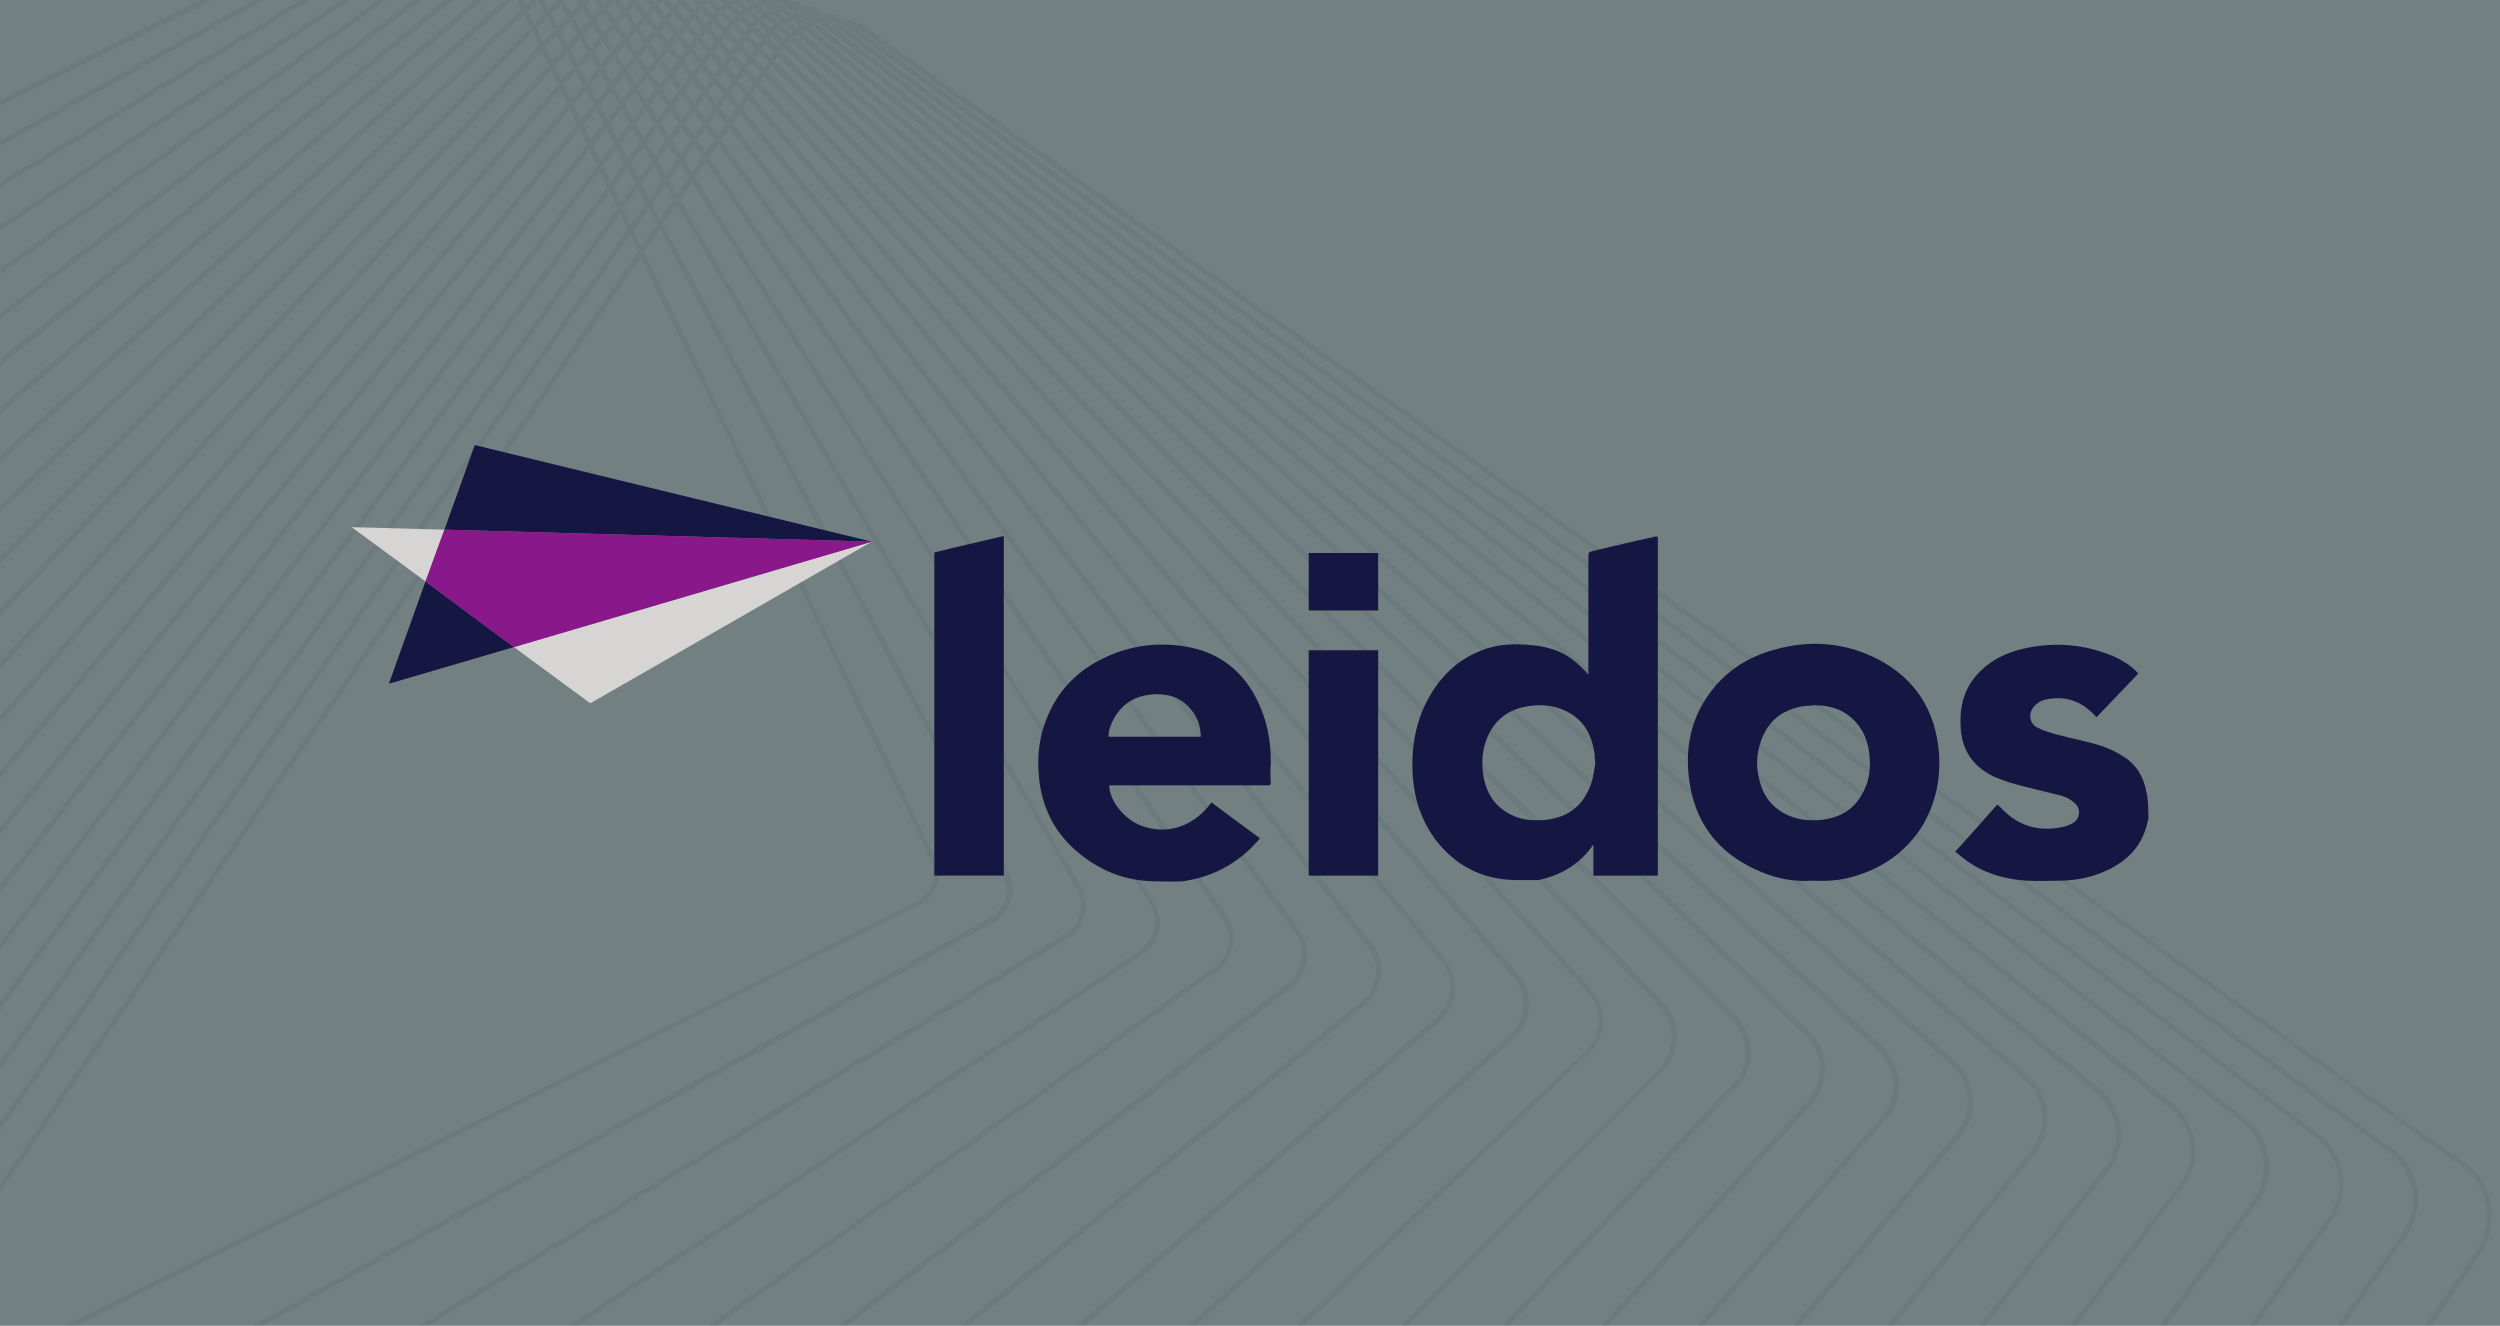 <?xml version="1.0" encoding="utf-8"?>
<!-- Generator: Adobe Illustrator 27.8.0, SVG Export Plug-In . SVG Version: 6.00 Build 0)  -->
<svg version="1.0" id="Layer_1" xmlns="http://www.w3.org/2000/svg" xmlns:xlink="http://www.w3.org/1999/xlink" x="0px" y="0px"
	 width="396px" height="210px" viewBox="0 0 396 210" enable-background="new 0 0 396 210" xml:space="preserve">
<rect x="0" y="0" width="396" height="210" fill="#808080" stroke="none"/>
<rect x="-28.4" y="-4.5" opacity="0.1" fill="#04849B" stroke="#FFFFFF" stroke-width="0.36" stroke-miterlimit="10" enable-background="new    " width="432.7" height="232.9"/>
<g opacity="8.000000e-02">
	<polygon fill="none" points="115.1,10.5 116.5,12.1 117.3,11 115.8,9.4 	"/>
	<polygon fill="none" points="117.5,7.1 119,8.6 119.6,7.8 118.1,6.3 	"/>
	<polygon fill="none" points="116.3,8.7 117.8,10.3 118.5,9.3 117,7.8 	"/>
	<path fill="none" d="M119.6,4.3l1.4,1.4c0.2-0.2,0.3-0.4,0.5-0.6l-1.4-1.3C120,4,119.8,4.2,119.6,4.3z"/>
	<path fill="none" d="M118.8,5.3l-0.2,0.3l1.5,1.5l0.5-0.7L119.1,5C119,5.1,118.9,5.2,118.8,5.3C118.8,5.3,118.8,5.3,118.8,5.3z"/>
	<path fill="none" d="M120.8,3.3l1.3,1.2c0.2-0.2,0.3-0.3,0.5-0.4L121.3,3C121.1,3.1,121,3.2,120.8,3.3z"/>
	<polygon fill="none" points="106.4,22.4 107.8,24.5 109.4,22.2 108,20.2 	"/>
	<polygon fill="none" points="108.5,19.5 109.9,21.5 111.3,19.5 109.9,17.6 	"/>
	<polygon fill="none" points="112.1,14.6 113.5,16.4 114.6,14.9 113.1,13.1 	"/>
	<polygon fill="none" points="110.4,16.9 111.8,18.8 113,17.1 111.6,15.3 	"/>
	<polygon fill="none" points="113.6,12.4 115.1,14.2 116,12.8 114.6,11.2 	"/>
	<polygon fill="none" points="98.5,6.3 97.3,4.5 96,5.9 97.2,7.8 	"/>
	<path fill="none" d="M118.2,4.8c0.1-0.1,0.2-0.3,0.3-0.4L117.1,3c-0.2,0.2-0.4,0.4-0.5,0.6L118,5L118.2,4.8L118.2,4.8z"/>
	<path fill="none" d="M125.7,2.3c0.1,0,0.3-0.1,0.4-0.1l-0.7-0.5h-0.5L125.7,2.3C125.7,2.3,125.7,2.3,125.7,2.3z"/>
	<polygon fill="none" points="86.3,2.1 85.2,0.1 83.6,1.6 84.6,3.7 	"/>
	<polygon fill="none" points="88.3,4.2 89.9,2.7 88.8,0.8 87.3,2.2 	"/>
	<path fill="none" d="M120.7,2.4l-1.2-1c-0.2,0.1-0.3,0.2-0.5,0.3l1.2,1.1C120.3,2.6,120.5,2.5,120.7,2.4L120.7,2.4z"/>
	<path fill="none" d="M119,3.8c0.2-0.2,0.3-0.3,0.5-0.5l-1.3-1.2c-0.2,0.1-0.4,0.3-0.6,0.4L119,3.8L119,3.8z"/>
	<path fill="none" d="M121.9,1.7l-1-0.8c-0.2,0.1-0.3,0.1-0.5,0.2l1,0.9C121.5,1.9,121.7,1.8,121.9,1.7L121.9,1.7z"/>
	<path fill="none" d="M116.5,2.5l-1.3-1.2c-0.2,0.1-0.4,0.3-0.6,0.5L116,3C116.1,2.8,116.3,2.7,116.5,2.5z"/>
	<polygon fill="none" points="104.2,25.5 105.5,27.8 107.3,25.2 105.9,23.1 	"/>
	<polygon fill="none" points="114.4,5.1 113,3.6 112.4,4.4 113.8,5.9 	"/>
	<polygon fill="none" points="106.8,5.5 105.5,3.8 104.6,4.9 105.9,6.6 	"/>
	<polygon fill="none" points="100.8,8.2 102,6.8 100.7,5.1 99.6,6.4 	"/>
	<polygon fill="none" points="109.2,7.1 110.1,6 108.7,4.5 107.9,5.5 	"/>
	<path fill="none" d="M125.1,3.4l1.2,1c0.1-0.1,0.3-0.2,0.4-0.3l-1.1-0.9C125.4,3.3,125.3,3.4,125.1,3.4
		C125.1,3.4,125.1,3.4,125.1,3.4z"/>
	<path fill="none" d="M114.6,0.7L113.9,0h-1l1.1,1.1C114.2,1,114.4,0.8,114.6,0.7C114.6,0.7,114.6,0.7,114.6,0.7z"/>
	<path fill="none" d="M115.6,0h-0.5l0.2,0.2C115.4,0.1,115.5,0.1,115.6,0L115.6,0z"/>
	<polygon fill="none" points="105.4,7.3 104.1,5.6 103,6.8 104.3,8.6 	"/>
	<polygon fill="none" points="111.2,9.4 112,8.3 110.6,6.7 109.8,7.8 	"/>
	<polygon fill="none" points="116.4,7.2 115,5.7 114.3,6.6 115.8,8.1 	"/>
	<polygon fill="none" points="113.3,6.6 111.9,5.1 111.1,6 112.5,7.6 	"/>
	<path fill="none" d="M109.8,1.7l0.4-0.5c0.1-0.1,0.1-0.2,0.2-0.2l-0.9-1h-0.8l-0.2,0.2L109.8,1.7L109.8,1.7z"/>
	<polygon fill="none" points="117.5,5.7 116.1,4.3 115.5,5 116.9,6.5 	"/>
	<path fill="none" d="M111.4,0h-0.7l0.3,0.3C111.1,0.2,111.3,0.1,111.4,0z"/>
	<polygon fill="none" points="102.6,10.8 103.8,9.3 102.5,7.5 101.3,8.9 	"/>
	<polygon fill="none" points="98.4,17.4 96.6,19.7 97.8,22 99.7,19.5 	"/>
	<polygon fill="none" points="96.8,14.5 95,16.7 96.2,18.9 98,16.6 	"/>
	<polygon fill="none" points="95.1,11.6 93.4,13.7 94.6,15.9 96.3,13.7 	"/>
	<polygon fill="none" points="101.6,29.1 102.9,31.5 104.9,28.5 103.6,26.3 	"/>
	<polygon fill="none" points="101.9,23.3 99.9,25.9 101.2,28.3 103.2,25.5 	"/>
	<polygon fill="none" points="100.1,20.3 98.2,22.8 99.5,25.1 101.4,22.5 	"/>
	<path fill="none" d="M120.2,0.3L119.9,0h-0.7l0.5,0.4C119.8,0.4,120,0.3,120.2,0.3z"/>
	<polygon fill="none" points="96.7,8.5 95.5,6.6 94,8.2 95.2,10.2 	"/>
	<path fill="none" d="M118.3,1.1c0.2-0.1,0.3-0.2,0.5-0.3L117.9,0h-0.2c-0.1,0-0.3,0.1-0.4,0.1L118.3,1.1z"/>
	<polygon fill="none" points="93.5,8.9 91.8,10.7 93,12.9 94.7,10.9 	"/>
	<polygon fill="none" points="100.3,8.9 99,7 97.7,8.6 98.9,10.5 	"/>
	<path fill="none" d="M128,2.7l0.7,0.6c0.1,0,0.2-0.1,0.4-0.1l-0.6-0.5C128.3,2.6,128.2,2.6,128,2.7L128,2.7L128,2.7z"/>
	<polygon fill="none" points="114,17 115.4,18.9 116.6,17.3 115.1,15.5 	"/>
	<polygon fill="none" points="108.3,25.2 109.6,27.4 111.3,25 109.9,22.9 	"/>
	<path fill="none" d="M115.5,3.7L114,2.3c-0.2,0.2-0.4,0.4-0.5,0.6l0,0l1.4,1.5L115.5,3.7L115.5,3.7z"/>
	<polygon fill="none" points="112.3,19.5 113.7,21.4 115,19.6 113.5,17.8 	"/>
	<path fill="none" d="M123.2,1.2l-0.7-0.6c-0.2,0-0.4,0-0.5,0.1l0.8,0.7C122.8,1.3,123,1.3,123.2,1.2C123.2,1.2,123.2,1.2,123.2,1.2
		z"/>
	<polygon fill="none" points="115.6,14.8 117,16.6 118,15.1 116.6,13.5 	"/>
	<path fill="none" d="M117.6,1.5l-1.2-1c-0.2,0.1-0.4,0.2-0.6,0.3L117,2C117.3,1.8,117.5,1.7,117.6,1.5z"/>
	<path fill="none" d="M124.5,0.9c-0.1-0.1-0.2-0.1-0.4-0.2h-0.3l0.4,0.3C124.2,1,124.3,0.9,124.5,0.9L124.5,0.9z"/>
	<polygon fill="none" points="101.1,29.8 98.7,33 100,35.6 102.3,32.2 	"/>
	<polygon fill="none" points="100.4,36.5 101.6,39.1 104.1,35.5 102.8,33 	"/>
	<polygon fill="none" points="103.3,32.3 104.6,34.7 106.7,31.6 105.4,29.3 	"/>
	<polygon fill="none" points="105.9,28.6 107.2,30.9 109.1,28.1 107.8,26 	"/>
	<polygon fill="none" points="107.4,0.2 107.2,0 105.9,0 106.8,1 	"/>
	<path fill="none" d="M121.6,6.2l1.5,1.4l0.3-0.5c0-0.1,0.1-0.1,0.1-0.2L122,5.6C122,5.8,121.8,6.1,121.6,6.2z"/>
	<path fill="none" d="M122.7,5.1l1.4,1.3c0.2-0.2,0.3-0.3,0.5-0.5l-1.4-1.2C123,4.8,122.9,4.9,122.7,5.1L122.7,5.1z"/>
	<polygon fill="none" points="99.4,26.6 97.1,29.7 98.3,32.2 100.6,29 	"/>
	<path fill="none" d="M123.9,4.1l1.3,1.1c0.2-0.1,0.3-0.3,0.4-0.4l-1.2-1.1C124.2,3.9,124,4,123.9,4.1
		C123.9,4.1,123.9,4.1,123.9,4.1z"/>
	<path fill="none" d="M126.5,2.9l1,0.8c0.1-0.1,0.2-0.1,0.4-0.2L127,2.8C126.8,2.8,126.6,2.9,126.5,2.9
		C126.5,2.9,126.5,2.9,126.5,2.9z"/>
	<polygon fill="none" points="120.6,7.7 122.1,9.1 122.7,8.3 121.2,6.9 	"/>
	<path fill="none" d="M127.1,1.9C127.1,1.9,127.2,1.9,127.1,1.9h0.3c-0.1-0.1-0.2-0.1-0.3-0.2h-0.3L127.1,1.9z"/>
	<path fill="none" d="M130.2,2.9h0.2c-0.1-0.1-0.2-0.1-0.3-0.2h-0.2L130.2,2.9z"/>
	<polygon fill="none" points="118.3,10.9 119.8,12.5 120.5,11.4 119.1,9.9 	"/>
	<polygon fill="none" points="119.5,9.2 121,10.8 121.7,9.8 120.2,8.3 	"/>
	<polygon fill="none" points="117,12.8 118.5,14.4 119.3,13.2 117.9,11.6 	"/>
	<polygon fill="none" points="110.4,22.2 111.8,24.2 113.2,22.1 111.8,20.2 	"/>
	<polygon fill="none" points="102.5,6.2 103.5,4.9 102.2,3.2 101.2,4.4 	"/>
	<polygon fill="none" points="100.7,3.7 101.7,2.6 100.4,0.9 99.5,2 	"/>
	<polygon fill="none" points="100.2,4.4 98.9,2.6 97.8,3.9 99.1,5.7 	"/>
	<polygon fill="none" points="93.4,3.2 92.2,1.4 90.9,2.8 92,4.7 	"/>
	<polygon fill="none" points="96.8,3.8 95.6,2 94.4,3.3 95.6,5.2 	"/>
	<polygon fill="none" points="93.6,7.5 95,5.8 93.8,4 92.4,5.5 	"/>
	<polygon fill="none" points="110.6,5.4 111.3,4.4 109.9,2.9 109.2,3.8 	"/>
	<polygon fill="none" points="104.9,3.2 103.6,1.6 102.8,2.6 104.1,4.3 	"/>
	<path fill="none" d="M112.4,3L111,1.5l-0.2,0.2l-0.4,0.6l1.4,1.5C111.8,3.8,112.4,3,112.4,3z"/>
	<polygon fill="none" points="98.4,2 97.2,0.3 96.2,1.4 97.4,3.2 	"/>
	<polygon fill="none" points="108.1,3.8 106.8,2.3 106,3.2 107.3,4.8 	"/>
	<polygon fill="none" points="106.2,1.6 104.9,0.1 104.2,1 105.5,2.6 	"/>
	<polygon fill="none" points="92.8,14.3 90.8,16.6 92,19 94,16.6 	"/>
	<polygon fill="none" points="91.2,11.4 89.3,13.5 90.4,15.8 92.4,13.6 	"/>
	<polygon fill="none" points="89.9,7.1 91.4,5.4 90.3,3.4 88.8,5 	"/>
	<polygon fill="none" points="96,20.4 93.9,23.1 95.1,25.5 97.3,22.7 	"/>
	<polygon fill="none" points="97.7,23.5 95.5,26.3 96.7,28.9 98.9,25.9 	"/>
	<polygon fill="none" points="94.4,17.3 92.4,19.8 93.5,22.2 95.6,19.6 	"/>
	<polygon fill="none" points="86.7,2.8 85,4.5 86,6.7 87.8,4.9 	"/>
	<path fill="none" d="M113.5,1.7l-1.3-1.3c-0.2,0.2-0.4,0.4-0.6,0.5l1.3,1.4C113.1,2.1,113.3,1.9,113.5,1.7
		C113.5,1.7,113.5,1.7,113.5,1.7z"/>
	<polygon fill="none" points="89.7,8.5 87.9,10.4 88.9,12.7 90.8,10.6 	"/>
	<polygon fill="none" points="108.7,3.2 109.3,2.3 108,0.8 107.3,1.6 	"/>
	<polygon fill="none" points="88.2,5.6 86.4,7.4 87.5,9.6 89.3,7.7 	"/>
	<polygon fill="none" points="108.7,7.8 107.4,6.1 106.4,7.3 107.8,9 	"/>
	<path fill="none" d="M218,154.1L218,154.1c0.1-1.4-0.4-2.9-1.3-4L115.5,20.3l-1.3,1.9l91.6,125.2c0.9,1.2,1.4,2.7,1.3,4.2
		c-0.1,2-1,3.8-2.6,5L134,210h18l63.7-51.5C217.1,157.5,217.9,155.8,218,154.1L218,154.1L218,154.1z"/>
	<polygon fill="none" points="84.4,5.1 0,89.3 0,96.4 85.4,7.3 	"/>
	<polygon fill="none" points="98.9,11.9 97.3,13.8 98.5,15.9 100.1,13.9 	"/>
	<path fill="none" d="M229.7,156.7L229.7,156.7c0.1-1.6-0.4-3.1-1.4-4.3L117.1,17.9l-1.1,1.6l101.4,130.1c1,1.3,1.5,2.9,1.4,4.5
		c-0.1,2-1,3.8-2.5,5L153.4,210h17.1l57-48.8C228.8,160,229.6,158.4,229.7,156.7L229.7,156.7z"/>
	<polygon fill="none" points="102.4,16 103.9,14.1 102.5,12.2 101.1,14 	"/>
	<path fill="none" d="M124.9,2.6L124,1.8c-0.2,0-0.3,0.1-0.5,0.1l1,0.8C124.6,2.8,124.7,2.7,124.9,2.6
		C124.9,2.6,124.9,2.6,124.9,2.6z"/>
	<path fill="none" d="M206.3,151.5L206.3,151.5c0.1-1.3-0.3-2.6-1.1-3.7l-91.5-125l-1.5,2.1l82,120c0.8,1.2,1.2,2.5,1.1,3.9
		c-0.1,2-1.1,3.8-2.7,5L113.5,210h19.1l71.3-54.1C205.4,154.8,206.2,153.2,206.3,151.5L206.3,151.5z"/>
	<polygon fill="none" points="85.8,8.1 0,97.6 0,104.8 86.9,10.3 	"/>
	<polygon fill="none" points="83,2.2 0,81.2 0,88.2 84,4.3 	"/>
	<path fill="none" d="M241.4,159.3L241.4,159.3c0.1-1.7-0.5-3.3-1.6-4.5l-121.2-139l-1,1.4l111.3,134.7c1.1,1.4,1.7,3.1,1.6,4.8
		c-0.1,2-1,3.8-2.4,5.1L171.8,210h16.4l51.1-46.2C240.6,162.6,241.3,161,241.4,159.3L241.4,159.3z"/>
	<polygon fill="none" points="84.2,0 82.8,0 83.3,0.9 	"/>
	<polygon fill="none" points="76.5,0 0,65.6 0,72.2 79.8,0 	"/>
	<path fill="none" d="M276.5,167.1L276.5,167.1c0.1-2-0.7-4-2.1-5.4L122.2,10.4l-0.7,0.9l141.9,147.5c1.5,1.5,2.2,3.6,2.1,5.7
		c-0.1,1.9-0.9,3.8-2.3,5.1L222.9,210h14.9l36.7-38.3C275.8,170.5,276.5,168.8,276.5,167.1L276.5,167.1L276.5,167.1z"/>
	<polygon fill="none" points="102.3,17.4 100.7,19.6 102,21.8 103.7,19.5 	"/>
	<path fill="none" d="M253.1,161.9c0.1-1.8-0.6-3.5-1.8-4.8L119.9,13.8L119,15l121.4,139.1c1.2,1.4,1.9,3.2,1.8,5.1
		c-0.1,1.9-0.9,3.8-2.4,5.1L189.4,210h15.8l45.8-43.6C252.3,165.3,253,163.6,253.1,161.9L253.1,161.9L253.1,161.9z"/>
	<path fill="none" d="M264.8,164.5L264.8,164.5c0.1-1.9-0.6-3.7-1.9-5.1L121.1,12l-0.8,1.1l131.6,143.4c1.4,1.5,2.1,3.4,2,5.4
		c-0.1,1.9-0.9,3.8-2.3,5.1l-45.1,43h15.4l41-40.9C264,167.9,264.8,166.2,264.8,164.5L264.8,164.5z"/>
	<polygon fill="none" points="100.6,14.6 99,16.7 100.2,18.9 101.9,16.7 	"/>
	<path fill="none" d="M123.7,3.3l-1.1-1c-0.2,0.1-0.3,0.1-0.5,0.2l1.2,1C123.4,3.5,123.5,3.4,123.7,3.3z"/>
	<polygon fill="none" points="81.9,0 81,0 0,73.3 0,80.1 82.6,1.5 	"/>
	<path fill="none" d="M194.6,148.9L194.6,148.9c0.1-1.2-0.3-2.4-1-3.4L111.8,25.7l-1.7,2.4l72.6,114.6c0.7,1.1,1,2.4,1,3.6
		c-0.1,2-1.1,3.9-2.8,5L91.6,210h20.5l80.1-56.7C193.6,152.2,194.5,150.6,194.6,148.9L194.6,148.9L194.6,148.9z"/>
	<polygon fill="none" points="98.2,33.8 0,169.5 0,177.7 99.4,36.4 	"/>
	<polygon fill="none" points="107.5,14.4 106.1,12.5 104.9,14.1 106.2,16.1 	"/>
	<path fill="none" d="M147.9,138.5c0-0.8-0.1-1.6-0.5-2.4l-45.9-95.5L0,188.9V210h10.1l135.1-67.3
		C146.8,141.9,147.8,140.3,147.9,138.5L147.9,138.5z"/>
	<polygon fill="none" points="99.8,37.2 0,179.1 0,187.5 101.1,39.8 	"/>
	<polygon fill="none" points="96.6,30.4 0,160 0,168.1 97.8,33 	"/>
	<polygon fill="none" points="90.3,17.3 0,123.4 0,131 91.4,19.7 	"/>
	<polygon fill="none" points="102.9,16.7 104.2,18.8 105.7,16.8 104.3,14.8 	"/>
	<polygon fill="none" points="91.8,20.5 0,132.3 0,140.1 93,22.9 	"/>
	<polygon fill="none" points="94.9,27.1 0,150.6 0,158.6 96.2,29.6 	"/>
	<polygon fill="none" points="115.3,8.8 113.8,7.2 113.1,8.2 114.5,9.9 	"/>
	<polygon fill="none" points="87.3,11.1 0,106 0,113.4 88.4,13.4 	"/>
	<polygon fill="none" points="91.8,6.1 90.3,7.8 91.4,9.9 93,8.1 	"/>
	<polygon fill="none" points="109.2,12.1 107.8,10.4 106.7,11.8 108,13.7 	"/>
	<polygon fill="none" points="93.4,23.8 0,141.4 0,149.3 94.6,26.2 	"/>
	<path fill="none" d="M171.2,143.7c0-1-0.2-2-0.7-2.9L107.2,32.4l-2.2,3.2l54.6,102.6c0.5,0.9,0.7,2,0.7,3.1c-0.1,2.1-1.2,3.9-3,4.9
		L41.6,210h24.7l102.5-62C170.2,147.1,171.2,145.5,171.2,143.7L171.2,143.7z"/>
	<path fill="none" d="M159.6,141.1L159.6,141.1c0-0.9-0.2-1.8-0.6-2.6L104.5,36.3l-2.5,3.6l46.1,95.9c0.4,0.9,0.6,1.8,0.6,2.8
		c-0.1,2.1-1.3,3.9-3.1,4.9L12,210h27.9L157,145.3C158.5,144.5,159.5,142.9,159.6,141.1L159.6,141.1z"/>
	<polygon fill="none" points="105.6,11.8 104.3,10 103.1,11.5 104.4,13.4 	"/>
	<polygon fill="none" points="88.8,14.2 0,114.6 0,122.1 89.9,16.5 	"/>
	<path fill="none" d="M182.9,146.3L182.9,146.3c0.1-1.1-0.2-2.2-0.8-3.2L109.6,28.9l-1.9,2.8l63.5,108.8c0.6,1,0.9,2.2,0.8,3.4
		c-0.1,2-1.2,3.9-2.9,4.9L67.8,210h22.3l90.3-59.4C181.9,149.7,182.8,148.1,182.9,146.3L182.9,146.3L182.9,146.3z"/>
	<polygon fill="none" points="71.8,0 0,58 0,64.5 75.3,0 	"/>
	<polygon fill="none" points="98.4,11.2 97.2,9.2 95.7,11 96.9,13.1 	"/>
	<polygon fill="none" points="99.9,0.3 99.7,0 98,0 99,1.4 	"/>
	<polygon fill="none" points="33.8,0 0,16.8 0,22.2 40.2,0 	"/>
	<polygon fill="none" points="100.7,13.2 102.1,11.5 100.8,9.6 99.4,11.2 	"/>
	<polygon fill="none" points="93.9,2.6 95.1,1.3 94.2,0 93.6,0 92.8,0.8 	"/>
	<polygon fill="none" points="107.3,9.7 105.9,8 104.8,9.3 106.2,11.1 	"/>
	<path fill="none" d="M358.7,185.3L358.7,185.3c0.1-2.9-1.1-5.6-3.4-7.4L130,3.8c-0.1,0-0.3,0.1-0.4,0.1L344.3,175
		c2.3,1.9,3.6,4.8,3.5,7.8c-0.1,1.9-0.8,3.8-1.9,5.3l-16.9,22h13.2l14.8-19.9C358,188.7,358.6,187,358.7,185.3L358.7,185.3
		L358.7,185.3z"/>
	<polygon fill="none" points="109.7,11.5 110.7,10.1 109.3,8.4 108.3,9.7 	"/>
	<polygon fill="none" points="96.3,0 95.2,0 95.7,0.7 	"/>
	<path fill="none" d="M391,0H124.8c0.9,0.2,1.7,0.5,2.6,0.9c1,0.2,2,0.5,2.9,1c1.1,0.2,2.1,0.5,3,1c1.5,0.2,2.9,0.8,4.2,1.7
		l252.9,179.6c2.9,2,4.5,5.4,4.3,8.9c-0.1,1.9-0.7,3.8-1.8,5.4L385,210h11V5C396,2.2,393.8,0,391,0L391,0z"/>
	<path fill="none" d="M393.9,193L393.9,193c0.2-3.2-1.3-6.3-4-8.2L137.1,5.3c-0.4-0.3-0.9-0.6-1.3-0.8l243.1,177.4
		c2.7,2,4.3,5.2,4.1,8.6c-0.1,1.9-0.7,3.8-1.8,5.4l-9.9,14.1h12.9l8.2-12C393.3,196.6,393.8,194.8,393.9,193L393.9,193L393.9,193z"
		/>
	<path fill="none" d="M382.2,190.4c0.1-3.1-1.3-6.1-3.8-7.9L134.1,4.3c-0.3-0.2-0.7-0.5-1-0.6h-0.2l234.4,175.9
		c2.6,2,4.1,5.1,3.9,8.3c-0.1,1.9-0.7,3.8-1.9,5.4l-12,16.7h13l10.3-14.6C381.5,194,382.1,192.2,382.2,190.4L382.2,190.4
		L382.2,190.4z"/>
	<path fill="none" d="M5,0C2.2,0,0,2.2,0,5v10.9L31.9,0H5z"/>
	<polygon fill="none" points="103.9,0 103.4,0 103.6,0.3 	"/>
	<path fill="none" d="M288.3,169.7c0.1-2.1-0.7-4.2-2.3-5.6L123.3,8.9l-0.6,0.8L275,161.1c1.6,1.6,2.4,3.8,2.3,6
		c-0.1,1.9-0.9,3.8-2.2,5.2L239,210h14.6l32.8-35.7C287.5,173,288.2,171.4,288.3,169.7L288.3,169.7L288.3,169.7z"/>
	<path fill="none" d="M346.9,182.7c0.1-2.7-1.1-5.4-3.2-7.1L128.6,4.2c-0.1,0.1-0.3,0.1-0.4,0.2l204.5,168.3
		c2.2,1.8,3.4,4.6,3.3,7.5c-0.1,1.9-0.8,3.8-2,5.3L314.5,210h13.4l17.3-22.5C346.2,186.1,346.9,184.4,346.9,182.7L346.9,182.7z"/>
	<path fill="none" d="M370.4,187.9c0.1-3-1.2-5.8-3.6-7.6L131.5,3.6h-0.4l224.7,173.6c2.5,1.9,3.8,4.9,3.7,8
		c-0.1,1.9-0.7,3.8-1.9,5.4L343.2,210h13.1l12.5-17.2C369.8,191.3,370.4,189.6,370.4,187.9L370.4,187.9L370.4,187.9z"/>
	<polygon fill="none" points="102.3,2 103.1,1 102.3,0 101.3,0 101,0.3 	"/>
	<path fill="none" d="M323.5,177.5L323.5,177.5c0.1-2.5-0.9-4.9-2.8-6.5L126.2,5.4c-0.2,0.1-0.3,0.2-0.5,0.4L309.6,168
		c2,1.7,3,4.3,2.9,6.9c-0.1,1.9-0.8,3.8-2,5.2L285.1,210h13.8l22.8-27.8C322.8,180.9,323.4,179.2,323.5,177.5L323.5,177.5
		L323.5,177.5z"/>
	<polygon fill="none" points="49.1,0 0,29.7 0,35.5 54,0 	"/>
	<polygon fill="none" points="41.9,0 0,23.2 0,28.8 47.5,0 	"/>
	<polygon fill="none" points="55.5,0 0,36.5 0,42.5 59.9,0 	"/>
	<path fill="none" d="M335.2,180.1L335.2,180.1c0.1-2.6-1-5.1-3-6.8L127.4,4.7c-0.2,0.1-0.3,0.2-0.4,0.3l194.2,165.4
		c2.1,1.8,3.2,4.4,3.1,7.2c-0.1,1.9-0.8,3.8-2,5.3L299.9,210h13.6l19.9-25.1C334.5,183.5,335.1,181.8,335.2,180.1L335.2,180.1
		L335.2,180.1z"/>
	<path fill="none" d="M300,172.3L300,172.3c0.1-2.2-0.8-4.4-2.4-5.9L124.2,7.5l-0.1,0.1l-0.4,0.6l162.8,155.2
		c1.7,1.6,2.6,3.9,2.5,6.3c-0.1,1.9-0.8,3.8-2.1,5.2L254.7,210H269l29.2-33C299.2,175.7,299.9,174,300,172.3L300,172.3z"/>
	<polygon fill="none" points="66.7,0 0,50.6 0,56.9 70.5,0 	"/>
	<path fill="none" d="M311.7,174.9c0.1-2.4-0.9-4.6-2.6-6.2L125.2,6.4c-0.2,0.2-0.3,0.3-0.5,0.5l173.4,158.8
		c1.8,1.7,2.8,4.1,2.7,6.6c-0.1,1.9-0.8,3.8-2.1,5.2L270,210h14l25.9-30.4C311,178.3,311.7,176.6,311.7,174.9L311.7,174.9
		L311.7,174.9z"/>
	<polygon fill="none" points="61.3,0 0,43.5 0,49.6 65.4,0 	"/>
	<polygon fill="none" points="110.2,12.1 111.6,13.9 112.6,12.5 111.2,10.8 	"/>
	<polygon fill="none" points="92.4,0 92.3,0 92.3,0.1 	"/>
	<polygon fill="none" points="102.4,22.6 103.7,24.8 105.5,22.3 104.1,20.2 	"/>
	<polygon fill="none" points="90.4,2.1 91.8,0.7 91.3,0 89.5,0 89.3,0.2 	"/>
	<polygon fill="none" points="111.7,10.1 113.1,11.8 114,10.5 112.6,8.9 	"/>
	<polygon fill="none" points="108.5,14.4 109.9,16.2 111.1,14.6 109.7,12.8 	"/>
	<polygon fill="none" points="104.7,19.5 106,21.6 107.5,19.5 106.2,17.5 	"/>
	<polygon fill="none" points="88.3,0.1 88.3,0 86.1,0 86.9,1.5 	"/>
	<polygon fill="none" points="106.7,16.8 108,18.8 109.4,16.9 108,15 	"/>
	<polygon fill="#003145" points="101.1,39.8 0,187.5 0,188.9 101.5,40.7 	"/>
	<path fill="#003145" d="M394.7,193.1c0.2-3.5-1.5-6.9-4.3-8.9L137.6,4.6c-1.3-0.9-2.7-1.5-4.2-1.7c0.4,0.2,0.9,0.5,1.2,0.8l1.2,0.8
		c0.5,0.2,0.9,0.5,1.3,0.8L390,184.8c2.6,1.9,4.1,5,4,8.2l0,0c-0.1,1.8-0.6,3.5-1.7,5l-8.2,12h1l7.9-11.5
		C394,196.9,394.6,195,394.7,193.1L394.7,193.1L394.7,193.1z"/>
	<polygon fill="#003145" points="115.4,18.9 116,19.5 117.1,17.9 116.6,17.3 	"/>
	<polygon fill="#003145" points="117,16.6 117.6,17.2 118.6,15.8 118,15.1 	"/>
	<path fill="#003145" d="M132.9,3.7h0.2c-0.2-0.1-0.3-0.2-0.5-0.3L132.9,3.7L132.9,3.7z"/>
	<polygon fill="#003145" points="113.7,21.4 114.2,22.1 115.5,20.3 115,19.6 	"/>
	<polygon fill="#003145" points="119.8,12.5 120.4,13.1 121.1,12 120.5,11.4 	"/>
	<polygon fill="#003145" points="118.5,14.4 119,15.1 119.9,13.8 119.3,13.2 	"/>
	<polygon fill="#003145" points="111.8,24.2 112.3,25 113.7,22.8 113.2,22.1 	"/>
	<polygon fill="#003145" points="104.6,34.7 105,35.5 107.2,32.4 106.7,31.6 	"/>
	<polygon fill="#003145" points="107.2,30.9 107.7,31.6 109.6,28.9 109.1,28.1 	"/>
	<polygon fill="#003145" points="109.6,27.4 110.1,28.1 111.8,25.7 111.3,25 	"/>
	<path fill="#003145" d="M124.1,6.3l0.6,0.6c0.2-0.2,0.3-0.3,0.5-0.5l-0.6-0.5C124.4,6,124.2,6.2,124.1,6.3z"/>
	<path fill="#003145" d="M125.2,5.3l0.6,0.5c0.2-0.1,0.3-0.2,0.5-0.4l-0.6-0.6C125.5,5,125.3,5.1,125.2,5.3L125.2,5.3z"/>
	<path fill="#003145" d="M126.3,4.4L127,5c0.2-0.1,0.3-0.2,0.4-0.3l-0.7-0.6C126.6,4.2,126.4,4.3,126.3,4.4L126.3,4.4z"/>
	<path fill="#003145" d="M127.5,3.7l0.7,0.6c0.1-0.1,0.3-0.1,0.4-0.2l-0.7-0.6C127.7,3.6,127.6,3.7,127.5,3.7z"/>
	<polygon fill="#003145" points="121,10.8 121.6,11.4 122.2,10.4 121.7,9.8 	"/>
	<polygon fill="#003145" points="101.6,39.1 102,39.9 104.5,36.3 104.1,35.5 	"/>
	<polygon fill="#003145" points="122.1,9.1 122.7,9.7 123.3,8.9 122.7,8.3 	"/>
	<path fill="#003145" d="M123.5,7.2l-0.3,0.5l0.6,0.6l0.4-0.6l0.1-0.1L123.6,7C123.6,7,123.5,7.1,123.5,7.2
		C123.5,7.2,123.5,7.2,123.5,7.2z"/>
	<path fill="#003145" d="M128.8,3.2l0.8,0.6c0.1,0,0.3-0.1,0.4-0.1l-0.8-0.6C129,3.2,128.9,3.2,128.8,3.2
		C128.8,3.2,128.8,3.2,128.8,3.2z"/>
	<path fill="#003145" d="M130.4,2.9h-0.2l0.9,0.7h0.4l-0.3-0.2C130.9,3.2,130.7,3,130.4,2.9L130.4,2.9z"/>
	<polygon fill="#003145" points="119,8.6 119.5,9.2 120.2,8.3 119.6,7.8 	"/>
	<polygon fill="#003145" points="120,7.1 120.6,7.7 121.2,6.9 120.6,6.3 	"/>
	<polygon fill="#003145" points="117.8,10.3 118.3,10.9 119.1,9.9 118.5,9.3 	"/>
	<path fill="#003145" d="M121.1,5.7l0.6,0.6c0.2-0.2,0.3-0.4,0.5-0.6l-0.6-0.6C121.4,5.3,121.2,5.5,121.1,5.7L121.1,5.7z"/>
	<path fill="#003145" d="M128.5,2.6l-0.3-0.2c-0.2-0.2-0.5-0.4-0.7-0.5h-0.3l0.9,0.7H128.5L128.5,2.6z"/>
	<path fill="#003145" d="M123.2,3.6l0.6,0.6c0.2-0.1,0.3-0.2,0.5-0.3l-0.7-0.6C123.5,3.4,123.4,3.5,123.2,3.6
		C123.2,3.6,123.2,3.6,123.2,3.6z"/>
	<path fill="#003145" d="M122.1,4.5l0.6,0.6c0.2-0.2,0.3-0.3,0.5-0.4l-0.6-0.6C122.4,4.2,122.2,4.3,122.1,4.5z"/>
	<polygon fill="#003145" points="113.5,16.4 114,17 115.1,15.5 114.6,14.9 	"/>
	<polygon fill="#003145" points="116.5,12.1 117,12.8 117.9,11.6 117.3,11 	"/>
	<polygon fill="#003145" points="107.8,24.5 108.3,25.2 109.9,22.9 109.4,22.2 	"/>
	<polygon fill="#003145" points="105.5,27.8 105.9,28.6 107.8,26 107.3,25.2 	"/>
	<polygon fill="#003145" points="109.9,21.5 110.4,22.2 111.8,20.2 111.3,19.5 	"/>
	<polygon fill="#003145" points="115.1,14.2 115.6,14.8 116.6,13.5 116,12.8 	"/>
	<polygon fill="#003145" points="111.8,18.8 112.3,19.5 113.5,17.8 113,17.1 	"/>
	<path fill="#003145" d="M124.4,2.8l0.7,0.6c0.2-0.1,0.3-0.1,0.5-0.2l-0.7-0.6C124.7,2.7,124.6,2.8,124.4,2.8z"/>
	<polygon fill="#003145" points="102.3,32.2 100,35.6 100.4,36.5 102.8,33 	"/>
	<polygon fill="#003145" points="102.9,31.5 103.3,32.3 105.4,29.3 104.9,28.5 	"/>
	<path fill="#003145" d="M383,190.5c0.2-3.4-1.4-6.6-4.1-8.6L135.8,4.5c-0.9-0.4-1.7-0.7-2.7-0.8c0.4,0.2,0.7,0.4,1,0.6l244.3,178.2
		c2.5,1.8,3.9,4.8,3.8,7.9c-0.1,1.8-0.7,3.5-1.7,5L370.2,210h1l9.9-14.1C382.3,194.3,382.9,192.4,383,190.5L383,190.5z"/>
	<polygon fill="#003145" points="99.4,36.4 0,177.7 0,179.1 99.8,37.2 	"/>
	<path fill="#003145" d="M130.1,2.7c-0.2-0.1-0.4-0.2-0.5-0.3l0.3,0.2C129.9,2.7,130,2.7,130.1,2.7L130.1,2.7z"/>
	<path fill="#003145" d="M125.7,2.3l0.8,0.6c0.2,0,0.3-0.1,0.4-0.1l-0.8-0.7C126,2.2,125.9,2.2,125.7,2.3z"/>
	<path fill="#003145" d="M131.7,2.8c0.6,0,1.1,0,1.6,0.1c-0.9-0.5-2-0.8-3-1C130.8,2.1,131.2,2.4,131.7,2.8
		C131.7,2.8,131.7,2.8,131.7,2.8z"/>
	<path fill="#003145" d="M131.7,2.8l0.9,0.7c0.2,0.1,0.3,0.2,0.5,0.3c0.9,0.1,1.8,0.4,2.7,0.8l-1.2-0.8c-0.4-0.3-0.8-0.5-1.2-0.8
		C132.8,2.8,132.3,2.8,131.7,2.8z"/>
	<path fill="#003145" d="M371.2,187.9c0.1-3.2-1.3-6.4-3.9-8.3L132.9,3.7c-0.5-0.1-0.9-0.1-1.4,0l235.4,176.6
		c2.4,1.8,3.7,4.6,3.6,7.6c-0.1,1.8-0.7,3.5-1.7,4.9L356.3,210h1l12.1-16.7C370.5,191.7,371.2,189.8,371.2,187.9L371.2,187.9
		L371.2,187.9z"/>
	<polygon fill="#003145" points="117.5,7.1 118.1,6.3 117.5,5.7 116.9,6.5 	"/>
	<path fill="#003145" d="M128.7,1.8c0.5,0,1.1,0,1.6,0.1c-0.9-0.5-1.9-0.8-2.9-1C127.8,1.2,128.3,1.4,128.7,1.8L128.7,1.8z"/>
	<polygon fill="#003145" points="109.9,16.2 110.4,16.9 111.6,15.3 111.1,14.6 	"/>
	<polygon fill="#003145" points="103.2,25.5 101.2,28.3 101.6,29.1 103.6,26.3 	"/>
	<polygon fill="#003145" points="114.5,9.9 115.1,10.5 115.8,9.4 115.3,8.8 	"/>
	<path fill="#003145" d="M127.1,1.7c-0.2-0.1-0.5-0.2-0.7-0.4l0.4,0.3C126.9,1.7,127,1.7,127.1,1.7z"/>
	<polygon fill="#003145" points="103.7,24.8 104.2,25.5 105.9,23.1 105.5,22.3 	"/>
	<polygon fill="#003145" points="106,21.6 106.4,22.4 108,20.2 107.5,19.5 	"/>
	<polygon fill="#003145" points="100.6,29 98.3,32.2 98.7,33 101.1,29.8 	"/>
	<polygon fill="#003145" points="113.1,11.8 113.6,12.4 114.6,11.2 114,10.5 	"/>
	<polygon fill="#003145" points="108,18.8 108.5,19.5 109.9,17.6 109.4,16.9 	"/>
	<polygon fill="#003145" points="115.8,8.1 116.3,8.7 117,7.8 116.4,7.2 	"/>
	<path fill="#003145" d="M125.5,1.6l-0.2-0.2c-0.2-0.2-0.5-0.4-0.8-0.5c-0.1,0-0.2,0.1-0.3,0.1l0.9,0.7
		C125.2,1.7,125.3,1.7,125.5,1.6L125.5,1.6z"/>
	<path fill="#003145" d="M121.3,3l-0.6-0.6c-0.2,0.1-0.3,0.2-0.5,0.3l0.6,0.6C121,3.2,121.1,3.1,121.3,3C121.3,3,121.3,3,121.3,3z"
		/>
	<path fill="#003145" d="M118.8,5.3c0.1-0.1,0.2-0.2,0.3-0.3l-0.6-0.6c-0.1,0.1-0.2,0.3-0.3,0.4L118,5l0.6,0.6
		C118.6,5.6,118.8,5.3,118.8,5.3z"/>
	<path fill="#003145" d="M123.9,1.9l-0.8-0.6c-0.2,0-0.3,0.1-0.4,0.1l0.7,0.6C123.6,1.9,123.8,1.9,123.9,1.9z"/>
	<polygon fill="#003145" points="97.8,33 0,168.1 0,169.5 98.2,33.8 	"/>
	<path fill="#003145" d="M120.1,3.8l-0.6-0.6c-0.2,0.2-0.3,0.3-0.5,0.5l0.6,0.6C119.8,4.1,120,4,120.1,3.8
		C120.1,3.8,120.1,3.8,120.1,3.8z"/>
	<path fill="#003145" d="M122.1,2.5c0.2-0.1,0.3-0.2,0.5-0.2l-0.7-0.6c-0.2,0.1-0.3,0.2-0.5,0.2L122.1,2.5z"/>
	<polygon fill="#003145" points="111.6,13.9 112.1,14.6 113.1,13.1 112.6,12.5 	"/>
	<path fill="#003145" d="M130.8,2.8c-0.2,0-0.5-0.1-0.7-0.1c0.1,0.1,0.2,0.1,0.3,0.2C130.5,2.9,130.7,2.8,130.8,2.8z"/>
	<path fill="#003145" d="M130.8,2.8h-0.4c0.3,0.2,0.5,0.3,0.8,0.5l0.3,0.2h1.4l-0.3-0.2C132,3.2,131.4,3,130.8,2.8L130.8,2.8z"/>
	<path fill="#003145" d="M128.7,1.8l0.8,0.6c0.2,0.1,0.4,0.2,0.5,0.3c0.2,0,0.5,0.1,0.7,0.1h0.9l-0.1-0.1c-0.4-0.3-0.9-0.6-1.3-0.8
		C129.8,1.8,129.2,1.8,128.7,1.8L128.7,1.8L128.7,1.8z"/>
	<path fill="#003145" d="M131.7,2.8h-0.9c0.6,0.1,1.2,0.3,1.8,0.6L131.7,2.8L131.7,2.8z"/>
	<polygon fill="#003145" points="116.1,4.3 115.5,3.7 114.9,4.4 115.5,5 	"/>
	<polygon fill="#003145" points="104.2,18.8 104.7,19.5 106.2,17.5 105.7,16.8 	"/>
	<polygon fill="#003145" points="114.3,6.6 115,5.7 114.4,5.1 113.8,5.9 	"/>
	<polygon fill="#003145" points="106.2,16.1 106.7,16.8 108,15 107.5,14.4 	"/>
	<path fill="#003145" d="M118.2,2.1l-0.6-0.6c-0.2,0.1-0.3,0.3-0.5,0.4l0.6,0.6C117.9,2.4,118.1,2.2,118.2,2.1z"/>
	<polygon fill="#003145" points="98.9,25.9 96.7,28.9 97.1,29.7 99.4,26.6 	"/>
	<polygon fill="#003145" points="111.2,10.8 110.7,10.1 109.7,11.5 110.2,12.1 	"/>
	<polygon fill="#003145" points="101.4,22.5 99.5,25.1 99.9,25.9 101.9,23.3 	"/>
	<polygon fill="#003145" points="103.7,19.5 102,21.8 102.4,22.6 104.1,20.2 	"/>
	<path fill="#003145" d="M116,3l0.6,0.6c0.2-0.2,0.3-0.4,0.5-0.6l-0.6-0.6C116.3,2.7,116.2,2.9,116,3L116,3z"/>
	<path fill="#003145" d="M123.3,0.3l0.4,0.3h0.3C123.9,0.6,123.6,0.4,123.3,0.3z"/>
	<polygon fill="#003145" points="108,13.7 108.5,14.4 109.7,12.8 109.2,12.1 	"/>
	<polygon fill="#003145" points="113.1,8.2 113.8,7.2 113.3,6.6 112.5,7.6 	"/>
	<polygon fill="#003145" points="112.6,8.9 112,8.3 111.2,9.4 111.7,10.1 	"/>
	<path fill="#003145" d="M125.7,0.8c0.6,0,1.1,0,1.7,0.1c-0.8-0.4-1.7-0.7-2.6-0.9h-0.3C124.9,0.2,125.3,0.5,125.7,0.8L125.7,0.8z"
		/>
	<path fill="#003145" d="M127.8,1.9c-0.2,0-0.5-0.1-0.7-0.1c0.1,0.1,0.2,0.1,0.3,0.2C127.6,1.9,127.7,1.9,127.8,1.9
		C127.8,1.9,127.8,1.9,127.8,1.9z"/>
	<path fill="#003145" d="M359.5,185.3c0.1-3.1-1.2-6.1-3.7-8L131.1,3.6c-0.3,0-0.6,0.1-1,0.1h-0.2l225.3,174.1
		c2.2,1.8,3.5,4.5,3.4,7.3l0,0c-0.1,1.8-0.7,3.5-1.7,4.9l-14.8,20h1l14.4-19.4C358.7,189.1,359.4,187.2,359.5,185.3L359.5,185.3z"/>
	<path fill="#003145" d="M120.9,0.9l-0.7-0.6c-0.2,0.1-0.3,0.1-0.5,0.2l0.7,0.6C120.5,1,120.7,0.9,120.9,0.9
		C120.9,0.9,120.9,0.9,120.9,0.9z"/>
	<polygon fill="#003145" points="96.2,29.6 0,158.6 0,160 96.6,30.4 	"/>
	<path fill="#003145" d="M121.9,0.7c0.2,0,0.4,0,0.5-0.1l-0.2-0.2c-0.2-0.2-0.4-0.3-0.7-0.5H121L121.9,0.7
		C121.9,0.7,121.9,0.7,121.9,0.7z"/>
	<path fill="#003145" d="M119.5,1.4l-0.7-0.6c-0.2,0.1-0.3,0.2-0.5,0.3l0.6,0.6C119.2,1.6,119.3,1.5,119.5,1.4
		C119.5,1.4,119.5,1.4,119.5,1.4z"/>
	<path fill="#003145" d="M128.5,2.6l0.6,0.5c0.3-0.1,0.6-0.2,0.9-0.2h0.2l-0.3-0.2C129.4,2.6,128.9,2.6,128.5,2.6L128.5,2.6z"/>
	<path fill="#003145" d="M130,2.9c-0.3,0-0.6,0.1-0.9,0.2l0.8,0.6h0.2c0.3-0.1,0.6-0.1,1-0.1l-0.9-0.7C130.1,2.9,130.1,2.9,130,2.9
		L130,2.9L130,2.9z"/>
	<path fill="#003145" d="M128.2,2.4l0.3,0.2h1.4l-0.3-0.2c-0.6-0.2-1.1-0.4-1.7-0.6h-0.4C127.7,2.1,127.9,2.2,128.2,2.4L128.2,2.4z"
		/>
	<path fill="#003145" d="M125.7,0.8l0.7,0.5c0.2,0.1,0.5,0.2,0.7,0.4c0.2,0,0.5,0.1,0.7,0.1h0.9h-0.1c-0.4-0.3-0.8-0.6-1.3-0.8
		C126.8,0.9,126.3,0.8,125.7,0.8L125.7,0.8L125.7,0.8z"/>
	<path fill="#003145" d="M128.7,1.8h-0.9c0.6,0.1,1.2,0.3,1.7,0.6L128.7,1.8C128.7,1.8,128.7,1.8,128.7,1.8z"/>
	<path fill="#003145" d="M115.2,1.2l-0.6-0.6c-0.2,0.2-0.4,0.3-0.6,0.4l0.6,0.6C114.8,1.5,115,1.4,115.2,1.2L115.2,1.2z"/>
	<path fill="#003145" d="M347.8,182.7c0.1-3-1.2-5.9-3.5-7.8L129.6,3.9c-0.3,0.1-0.6,0.2-0.9,0.3l215.1,171.4
		c2.1,1.7,3.3,4.3,3.2,7.1c-0.1,1.8-0.7,3.5-1.8,4.9L327.9,210h1l16.9-22C347,186.5,347.7,184.6,347.8,182.7L347.8,182.7
		L347.8,182.7z"/>
	<path fill="#003145" d="M127.4,2.7c-0.1,0-0.3,0.1-0.4,0.1l0.9,0.7c0.3-0.1,0.6-0.2,0.9-0.3L128,2.7H127.4z"/>
	<path fill="#003145" d="M127.1,1.9l-0.3-0.2c-0.4,0-0.9-0.1-1.4,0l0.7,0.5C126.4,2.1,126.8,2,127.1,1.9
		C127.1,1.9,127.1,1.9,127.1,1.9z"/>
	<polygon fill="#003145" points="101.9,16.7 100.2,18.9 100.7,19.6 102.3,17.4 	"/>
	<polygon fill="#003145" points="109.3,8.4 108.7,7.8 107.8,9 108.3,9.7 	"/>
	<polygon fill="#003145" points="97.3,22.7 95.1,25.5 95.5,26.3 97.7,23.5 	"/>
	<path fill="#003145" d="M112.9,2.3l0.6,0.6l0,0c0.2-0.2,0.3-0.4,0.5-0.6l-0.6-0.6C113.3,1.9,113.1,2.1,112.9,2.3
		C112.9,2.3,112.9,2.3,112.9,2.3z"/>
	<polygon fill="#003145" points="106.7,11.8 107.8,10.4 107.3,9.7 106.2,11.1 	"/>
	<polygon fill="#003145" points="104.9,14.1 106.1,12.5 105.6,11.8 104.4,13.4 	"/>
	<polygon fill="#003145" points="94.6,26.2 0,149.3 0,150.6 94.9,27.1 	"/>
	<polygon fill="#003145" points="112.4,4.4 113,3.6 112.4,3 111.8,3.8 	"/>
	<path fill="#003145" d="M124.5,0.9c0.2,0,0.3,0,0.5-0.1c-0.3-0.1-0.6-0.1-0.8-0.2C124.2,0.8,124.3,0.8,124.5,0.9L124.5,0.9z"/>
	<path fill="#003145" d="M115.9,0.8c0.2-0.1,0.4-0.2,0.6-0.3L116,0h-0.3c-0.1,0.1-0.2,0.1-0.3,0.2L115.9,0.8
		C115.9,0.8,115.9,0.8,115.9,0.8z"/>
	<path fill="#003145" d="M117.7,0h-0.5l0.1,0.1C117.4,0.1,117.6,0,117.7,0z"/>
	<polygon fill="#003145" points="99.7,19.5 97.8,22 98.2,22.8 100.1,20.3 	"/>
	<polygon fill="#003145" points="104.3,14.8 103.9,14.1 102.4,16 102.9,16.7 	"/>
	<polygon fill="#003145" points="111.9,5.1 111.3,4.4 110.6,5.4 111.1,6 	"/>
	<polygon fill="#003145" points="110.6,6.7 110.1,6 109.2,7.1 109.8,7.8 	"/>
	<path fill="#003145" d="M127.9,3.6l0.7,0.6c0.3-0.1,0.6-0.2,0.9-0.3l-0.8-0.6C128.5,3.3,128.2,3.4,127.9,3.6z"/>
	<path fill="#003145" d="M126.9,2.8c0.1,0,0.3-0.1,0.4-0.1c0.2,0,0.4-0.1,0.7-0.1l-0.9-0.7c-0.3,0.1-0.7,0.1-1,0.2
		C126.1,2.2,126.9,2.8,126.9,2.8z"/>
	<path fill="#003145" d="M124.5,0.9c0.3,0.2,0.5,0.3,0.8,0.5l0.2,0.2h1.4l-0.4-0.3c-0.5-0.2-1-0.4-1.4-0.5
		C124.8,0.9,124.6,0.9,124.5,0.9L124.5,0.9z"/>
	<path fill="#003145" d="M124.1,0.7c0.3,0,0.6,0.1,0.8,0.2c0.3,0,0.5,0,0.8-0.1l0,0c-0.4-0.3-0.8-0.6-1.2-0.8H123l0.4,0.3
		C123.6,0.4,123.9,0.6,124.1,0.7z"/>
	<path fill="#003145" d="M125.7,0.8c-0.3,0-0.5,0-0.8,0.1c0.5,0.1,1,0.3,1.4,0.5L125.7,0.8C125.7,0.8,125.7,0.8,125.7,0.8z"/>
	<polygon fill="#003145" points="108.7,4.5 108.1,3.8 107.3,4.8 107.9,5.5 	"/>
	<path fill="#003145" d="M336,180.1c0.1-2.9-1.1-5.6-3.3-7.5L128.2,4.3c-0.3,0.1-0.6,0.2-0.8,0.4l204.8,168.6c2,1.7,3.1,4.2,3,6.8
		l0,0c-0.1,1.8-0.7,3.4-1.8,4.8L313.5,210h1l19.5-24.6C335.2,183.9,335.9,182,336,180.1L336,180.1L336,180.1z"/>
	<polygon fill="#003145" points="100.1,13.9 98.5,15.9 99,16.7 100.6,14.6 	"/>
	<polygon fill="#003145" points="106.4,7.3 107.4,6.1 106.8,5.5 105.9,6.6 	"/>
	<polygon fill="#003145" points="102.5,12.2 102.1,11.5 100.7,13.2 101.1,14 	"/>
	<polygon fill="#003145" points="104.3,10 103.8,9.3 102.6,10.8 103.1,11.5 	"/>
	<polygon fill="#003145" points="93,22.9 0,140.1 0,141.4 93.4,23.8 	"/>
	<polygon fill="#003145" points="109.9,2.9 109.3,2.3 108.7,3.2 109.2,3.8 	"/>
	<path fill="#003145" d="M110.9,1.7l0.2-0.2L110.5,1l-0.2,0.2l-0.4,0.5l0.6,0.6L110.9,1.7C110.9,1.7,110.9,1.7,110.9,1.7z"/>
	<polygon fill="#003145" points="95.6,19.6 93.5,22.2 93.9,23.1 96,20.4 	"/>
	<polygon fill="#003145" points="104.8,9.3 105.9,8 105.4,7.3 104.3,8.6 	"/>
	<path fill="#003145" d="M111.6,0.9c0.2-0.2,0.4-0.4,0.6-0.5L111.8,0h-0.4c-0.1,0.1-0.2,0.2-0.4,0.3C111,0.4,111.6,0.9,111.6,0.9z"
		/>
	<polygon fill="#003145" points="98,16.6 96.2,18.9 96.6,19.7 98.4,17.4 	"/>
	<path fill="#003145" d="M125.7,2.3L125,1.7h-0.4c-0.2,0-0.4,0.1-0.7,0.1l0.9,0.8C125.1,2.5,125.4,2.4,125.7,2.3
		C125.7,2.3,125.7,2.3,125.7,2.3z"/>
	<path fill="#003145" d="M125.6,3.2l1.1,0.9c0.2-0.2,0.5-0.3,0.8-0.4l-1-0.8C126.2,3,125.9,3.1,125.6,3.2z"/>
	<path fill="#003145" d="M124.1,1l-0.4-0.3h-1.3l0.7,0.6C123.5,1.1,123.8,1,124.1,1z"/>
	<path fill="#003145" d="M126.7,4.2l0.7,0.6c0.3-0.1,0.5-0.3,0.8-0.4l-0.7-0.6C127.2,3.9,127,4,126.7,4.2L126.7,4.2z"/>
	<path fill="#003145" d="M124.9,2.6l0.7,0.6c0.3-0.1,0.6-0.2,0.9-0.3l-0.8-0.6C125.4,2.4,125.1,2.5,124.9,2.6
		C124.9,2.6,124.9,2.6,124.9,2.6z"/>
	<path fill="#003145" d="M124.6,1.7h0.4L124.1,1c-0.3,0.1-0.7,0.2-1,0.2l0.8,0.6C124.2,1.8,124.4,1.8,124.6,1.7L124.6,1.7z"/>
	<path fill="#003145" d="M122.5,0.6h1.3l-0.4-0.3c-0.3-0.1-0.6-0.2-0.9-0.3h-0.9c0.2,0.2,0.4,0.3,0.7,0.5
		C122.3,0.5,122.5,0.6,122.5,0.6z"/>
	<path fill="#003145" d="M122.9,0h-0.5c0.3,0.1,0.6,0.2,0.9,0.3L122.9,0L122.9,0z"/>
	<path fill="#003145" d="M124.3,3.8l1.2,1.1c0.2-0.2,0.4-0.3,0.7-0.5l-1.2-1C124.8,3.5,124.6,3.7,124.3,3.8z"/>
	<polygon fill="#003145" points="91.4,19.7 0,131 0,132.3 91.8,20.5 	"/>
	<path fill="#003145" d="M124.4,2.8l-1-0.8c-0.3,0.1-0.6,0.2-0.9,0.3l1.1,1C123.9,3.1,124.2,3,124.4,2.8z"/>
	<path fill="#003145" d="M121.1,0h-1.3l0.3,0.3C120.5,0.2,120.8,0.1,121.1,0z"/>
	<polygon fill="#003145" points="102.5,7.5 102,6.8 100.8,8.2 101.3,8.9 	"/>
	<polygon fill="#003145" points="104.6,4.9 105.5,3.8 104.9,3.2 104.1,4.3 	"/>
	<path fill="#003145" d="M120.9,0.9l1,0.8c0.3-0.1,0.6-0.2,0.8-0.4l-0.8-0.7h-0.1C121.5,0.7,121.2,0.8,120.9,0.9
		C120.9,0.9,120.9,0.9,120.9,0.9z"/>
	<polygon fill="#003145" points="106,3.2 106.8,2.3 106.2,1.6 105.5,2.6 	"/>
	<polygon fill="#003145" points="104.1,5.6 103.5,4.9 102.5,6.2 103,6.8 	"/>
	<polygon fill="#003145" points="94,16.6 92,19 92.4,19.8 94.4,17.3 	"/>
	<polygon fill="#003145" points="108,0.8 107.4,0.2 106.8,1 107.3,1.6 	"/>
	<polygon fill="#003145" points="97.3,13.8 98.9,11.9 98.4,11.2 96.9,13.1 	"/>
	<polygon fill="#003145" points="96.3,13.7 94.6,15.9 95,16.7 96.8,14.5 	"/>
	<polygon fill="#003145" points="100.8,9.6 100.3,8.9 98.9,10.5 99.4,11.2 	"/>
	<path fill="#003145" d="M108.7,0h-0.4l0.2,0.2C108.6,0.1,108.6,0.1,108.7,0C108.7,0,108.7,0,108.7,0z"/>
	<path fill="#003145" d="M324.3,177.5c0.1-2.7-1-5.4-3.1-7.2L126.9,5c-0.2,0.2-0.5,0.3-0.7,0.5L320.7,171c1.9,1.6,2.9,4,2.8,6.5l0,0
		c-0.1,1.8-0.7,3.4-1.8,4.8L298.9,210h1l22.4-27.2C323.5,181.3,324.2,179.4,324.3,177.5L324.3,177.5L324.3,177.5z"/>
	<path fill="#003145" d="M125.6,4.9l0.6,0.6c0.2-0.2,0.5-0.3,0.7-0.5l-0.7-0.6C126,4.6,125.8,4.7,125.6,4.9L125.6,4.9z"/>
	<path fill="#003145" d="M123.7,3.3l0.7,0.6c0.2-0.2,0.5-0.3,0.8-0.4l-0.7-0.6C124.2,3,123.9,3.1,123.7,3.3
		C123.7,3.3,123.7,3.3,123.7,3.3z"/>
	<path fill="#003145" d="M123.4,2l-0.7-0.6c-0.3,0.1-0.6,0.2-0.8,0.4l0.7,0.6C122.9,2.2,123.1,2.1,123.4,2z"/>
	<path fill="#003145" d="M121.8,0.7C121.8,0.7,121.9,0.7,121.8,0.7L121.1,0c-0.3,0.1-0.6,0.2-1,0.2l0.7,0.6
		C121.2,0.8,121.5,0.8,121.8,0.7z"/>
	<path fill="#003145" d="M312.5,174.9c0.1-2.6-1-5.1-2.9-6.9L125.8,5.8c-0.2,0.2-0.4,0.4-0.6,0.6l183.9,162.3
		c1.8,1.6,2.7,3.9,2.6,6.2c-0.1,1.7-0.7,3.4-1.9,4.7L284,210h1.1l25.4-29.9C311.7,178.7,312.5,176.8,312.5,174.9L312.5,174.9
		L312.5,174.9z"/>
	<path fill="#003145" d="M123.2,4.6l1.4,1.2c0.2-0.2,0.4-0.4,0.6-0.6l-1.3-1.1C123.6,4.3,123.4,4.5,123.2,4.6z"/>
	<polygon fill="#003145" points="103.6,1.6 103.1,1 102.3,2 102.8,2.6 	"/>
	<polygon fill="#003145" points="89.9,16.5 0,122.1 0,123.4 90.3,17.3 	"/>
	<polygon fill="#003145" points="97.7,8.6 99,7 98.5,6.3 97.2,7.8 	"/>
	<path fill="#003145" d="M121.4,2l-1-0.9c-0.3,0.1-0.6,0.2-0.9,0.3l1.2,1C120.9,2.2,121.2,2.1,121.4,2C121.4,2,121.4,2,121.4,2z"/>
	<path fill="#003145" d="M122.6,4.1c0.2-0.2,0.4-0.3,0.7-0.5l-1.2-1c-0.3,0.1-0.5,0.3-0.8,0.4L122.6,4.1L122.6,4.1z"/>
	<polygon fill="#003145" points="100.7,5.1 100.2,4.4 99.1,5.7 99.6,6.4 	"/>
	<polygon fill="#003145" points="92.4,13.6 90.4,15.8 90.8,16.6 92.8,14.3 	"/>
	<path fill="#003145" d="M119.7,0.4L119.2,0H118l0.9,0.8C119.1,0.7,119.4,0.5,119.7,0.4C119.7,0.4,119.7,0.4,119.7,0.4z"/>
	<polygon fill="#003145" points="94.7,10.9 93,12.9 93.4,13.7 95.1,11.6 	"/>
	<polygon fill="#003145" points="104.2,1 104.9,0.1 104.8,0 103.9,0 103.6,0.3 	"/>
	<polygon fill="#003145" points="95.7,11 97.2,9.2 96.7,8.5 95.2,10.2 	"/>
	<polygon fill="#003145" points="102.2,3.2 101.7,2.6 100.7,3.7 101.2,4.4 	"/>
	<path fill="#003145" d="M124.6,5.8l0.6,0.5c0.2-0.2,0.4-0.4,0.6-0.6l-0.6-0.5C124.9,5.5,124.7,5.7,124.6,5.8L124.6,5.8z"/>
	<path fill="#003145" d="M122.6,4.1l0.6,0.6c0.2-0.2,0.4-0.3,0.7-0.5l-0.6-0.6C123,3.7,122.8,3.9,122.6,4.1z"/>
	<path fill="#003145" d="M122.1,2.5L121.4,2c-0.2,0.1-0.5,0.3-0.7,0.4l0.6,0.6C121.5,2.8,121.8,2.7,122.1,2.5z"/>
	<path fill="#003145" d="M120.4,1l-0.7-0.6c-0.3,0.1-0.6,0.2-0.8,0.4l0.7,0.6C119.8,1.2,120.1,1.1,120.4,1L120.4,1z"/>
	<polygon fill="#003145" points="97.8,3.9 98.9,2.6 98.4,2 97.4,3.2 	"/>
	<polygon fill="#003145" points="93,8.1 91.4,9.9 91.8,10.7 93.5,8.9 	"/>
	<polygon fill="#003145" points="90.8,10.6 88.9,12.7 89.3,13.5 91.2,11.4 	"/>
	<polygon fill="#003145" points="101.3,0 100.7,0 101,0.3 	"/>
	<polygon fill="#003145" points="100.4,0.9 99.9,0.3 99,1.4 99.5,2 	"/>
	<path fill="#003145" d="M118.3,1.1l-1-0.9c-0.3,0.1-0.6,0.2-0.8,0.3l1.2,1C117.9,1.4,118.1,1.2,118.3,1.1z"/>
	<path fill="#003145" d="M300.8,172.3c0.1-2.5-0.9-4.9-2.7-6.6L124.7,6.9c-0.2,0.2-0.3,0.4-0.5,0.7l173.3,158.8
		c1.6,1.5,2.5,3.7,2.4,5.9l0,0c-0.1,1.7-0.8,3.4-1.9,4.7l-29.2,33h1.1l28.7-32.5C300,176.1,300.7,174.2,300.8,172.3L300.8,172.3
		L300.8,172.3z"/>
	<path fill="#003145" d="M120.1,3.8l1.4,1.3c0.2-0.2,0.4-0.4,0.6-0.6l-1.3-1.2C120.6,3.5,120.3,3.6,120.1,3.8L120.1,3.8z"/>
	<polygon fill="#003145" points="88.4,13.4 0,113.4 0,114.6 88.8,14.2 	"/>
	<path fill="#003145" d="M120.2,2.7l-1.2-1c-0.2,0.1-0.5,0.3-0.7,0.4l1.3,1.2C119.7,3.1,119.9,2.9,120.2,2.7z"/>
	<polygon fill="#003145" points="95.5,6.6 95,5.8 93.6,7.5 94,8.2 	"/>
	<polygon fill="#003145" points="96,5.9 97.3,4.5 96.8,3.8 95.6,5.2 	"/>
	<path fill="#003145" d="M122.1,5.6l1.5,1.3c0.2-0.2,0.3-0.4,0.5-0.7L122.7,5C122.5,5.2,122.3,5.4,122.1,5.6z"/>
	<path fill="#003145" d="M123.6,7l0.6,0.6c0.2-0.2,0.3-0.4,0.5-0.7l-0.6-0.6C123.9,6.5,123.8,6.8,123.6,7L123.6,7z"/>
	<path fill="#003145" d="M121.5,5.1l0.6,0.6c0.2-0.2,0.4-0.4,0.6-0.6l-0.6-0.6C121.9,4.7,121.7,4.9,121.5,5.1L121.5,5.1z"/>
	<path fill="#003145" d="M120.8,3.3l-0.6-0.6c-0.2,0.2-0.4,0.3-0.6,0.5l0.6,0.6C120.4,3.6,120.6,3.5,120.8,3.3z"/>
	<path fill="#003145" d="M118.2,2.1c0.2-0.2,0.5-0.3,0.7-0.4l-0.6-0.6c-0.2,0.1-0.5,0.3-0.7,0.5L118.2,2.1L118.2,2.1z"/>
	<path fill="#003145" d="M117.3,0.1L117.2,0H116l0.5,0.5C116.8,0.3,117,0.2,117.3,0.1z"/>
	<polygon fill="#003145" points="91.8,6.1 91.4,5.4 89.9,7.1 90.3,7.8 	"/>
	<path fill="#003145" d="M116.5,2.5c0.2-0.2,0.4-0.4,0.6-0.5l-1.2-1.1c-0.2,0.1-0.5,0.3-0.7,0.5C115.2,1.2,116.5,2.5,116.5,2.5z"/>
	<path fill="#003145" d="M119,3.8l-1.3-1.3c-0.2,0.2-0.4,0.3-0.6,0.5l1.4,1.3C118.7,4.2,118.8,4,119,3.8C119,3.8,119,3.8,119,3.8z"
		/>
	<polygon fill="#003145" points="92.4,5.5 93.8,4 93.4,3.2 92,4.7 	"/>
	<polygon fill="#003145" points="86.9,10.3 0,104.8 0,106 87.3,11.1 	"/>
	<path fill="#003145" d="M121.5,6.5l-0.3,0.4l1.5,1.4l0.5-0.7l-1.5-1.4C121.6,6.3,121.5,6.4,121.5,6.5
		C121.5,6.5,121.5,6.5,121.5,6.5z"/>
	<polygon fill="#003145" points="96.2,1.4 97.2,0.3 97,0 96.3,0 95.7,0.7 	"/>
	<polygon fill="#003145" points="95.6,2 95.1,1.3 93.9,2.6 94.4,3.3 	"/>
	<polygon fill="#003145" points="89.3,7.7 87.5,9.6 87.9,10.4 89.7,8.5 	"/>
	<path fill="#003145" d="M289.1,169.7c0.1-2.4-0.8-4.6-2.5-6.3L123.7,8.2l-0.5,0.7L286,164c1.5,1.5,2.4,3.5,2.3,5.6l0,0
		c-0.1,1.7-0.8,3.4-1.9,4.7L253.6,210h1.1l32.3-35.1C288.2,173.5,289,171.6,289.1,169.7L289.1,169.7z"/>
	<path fill="#003145" d="M119.1,4.9l1.5,1.4l0.3-0.4c0.1-0.1,0.2-0.2,0.2-0.3l-1.4-1.4C119.4,4.5,119.3,4.7,119.1,4.9
		C119.1,4.9,119.1,4.9,119.1,4.9z"/>
	<path fill="#003145" d="M115.3,0.2L115.1,0h-1.2l0.7,0.7C114.8,0.5,115.1,0.4,115.3,0.2C115.3,0.2,115.3,0.2,115.3,0.2z"/>
	<polygon fill="#003145" points="122.7,8.3 123.3,8.9 123.7,8.2 123.1,7.7 	"/>
	<path fill="#003145" d="M120.8,6l-0.3,0.4l0.6,0.6l0.3-0.4l0.2-0.2L121,5.8L120.8,6L120.8,6z"/>
	<path fill="#003145" d="M119.1,4.9c0.2-0.2,0.3-0.4,0.5-0.6L119,3.8c-0.2,0.2-0.4,0.4-0.5,0.6L119.1,4.9L119.1,4.9z"/>
	<path fill="#003145" d="M117.7,2.5l-0.6-0.6c-0.2,0.2-0.4,0.3-0.6,0.5l0.6,0.6C117.3,2.8,117.5,2.7,117.7,2.5z"/>
	<path fill="#003145" d="M115.9,0.8l-0.6-0.6c-0.2,0.2-0.5,0.3-0.7,0.5l0.6,0.6C115.4,1.1,115.7,0.9,115.9,0.8z"/>
	<path fill="#003145" d="M115.5,3.6c0.1-0.2,0.3-0.4,0.4-0.5l-1.3-1.3c-0.2,0.2-0.4,0.4-0.6,0.6L115.5,3.6
		C115.5,3.6,115.5,3.6,115.5,3.6z"/>
	<polygon fill="#003145" points="92.2,1.4 91.8,0.7 90.4,2.1 90.9,2.8 	"/>
	<polygon fill="#003145" points="90.3,3.4 89.9,2.7 88.3,4.2 88.8,5 	"/>
	<polygon fill="#003145" points="120.2,8.3 121.7,9.8 122.1,9.1 120.6,7.7 	"/>
	<polygon fill="#003145" points="118.1,6.3 119.6,7.8 120,7.1 118.6,5.6 	"/>
	<polygon fill="#003145" points="87.8,4.9 86,6.7 86.4,7.4 88.2,5.6 	"/>
	<path fill="#003145" d="M116.1,4.3l1.5,1.4L118,5l-1.4-1.4c-0.1,0.2-0.3,0.3-0.4,0.5L116.1,4.3z"/>
	<polygon fill="#003145" points="85.4,7.3 0,96.4 0,97.6 85.8,8.1 	"/>
	<path fill="#003145" d="M277.4,167.1c0.1-2.2-0.8-4.4-2.3-6L122.7,9.7l-0.5,0.7l152.2,151.3c1.4,1.4,2.2,3.4,2.1,5.4l0,0
		c-0.1,1.7-0.8,3.4-2,4.6L237.9,210h1.1l36.1-37.7C276.5,170.9,277.3,169,277.4,167.1L277.4,167.1z"/>
	<polygon fill="#003145" points="92.8,0.8 93.6,0 92.4,0 92.3,0.1 	"/>
	<path fill="#003145" d="M113.5,1.7c0.2-0.2,0.4-0.4,0.6-0.6L112.9,0h-0.2c-0.2,0.1-0.4,0.3-0.6,0.4L113.5,1.7
		C113.5,1.7,113.5,1.7,113.5,1.7z"/>
	<polygon fill="#003145" points="121.7,9.8 122.2,10.4 122.7,9.7 122.1,9.1 	"/>
	<polygon fill="#003145" points="119.6,7.8 120.2,8.3 120.6,7.7 120,7.1 	"/>
	<polygon fill="#003145" points="118.6,5.6 118,5 117.5,5.7 118.1,6.3 	"/>
	<path fill="#003145" d="M116.2,4.1c0.1-0.2,0.2-0.3,0.4-0.5L116,3c-0.2,0.2-0.3,0.4-0.4,0.5l-0.1,0.1L116.2,4.1L116.2,4.1z"/>
	<path fill="#003145" d="M114.6,1.7L114,1.1c-0.2,0.2-0.4,0.4-0.6,0.6l0.6,0.6C114.2,2.1,114.4,1.9,114.6,1.7
		C114.6,1.7,114.6,1.7,114.6,1.7z"/>
	<path fill="#003145" d="M112.7,0h-1l0.4,0.4C112.4,0.3,112.5,0.1,112.7,0z"/>
	<polygon fill="#003145" points="117,7.8 118.5,9.3 119,8.6 117.5,7.1 	"/>
	<polygon fill="#003145" points="116.9,6.5 115.5,5 115,5.7 116.4,7.2 	"/>
	<polygon fill="#003145" points="89.5,0 89.2,0 89.3,0.2 	"/>
	<path fill="#003145" d="M111,1.5l1.4,1.5l0.5-0.6l0,0L111.6,1C111.4,1.1,111.2,1.3,111,1.5z"/>
	<path fill="#003145" d="M111,0.3L110.7,0h-1.1l0.9,0.9C110.6,0.7,110.8,0.5,111,0.3C111,0.3,111,0.3,111,0.3z"/>
	<polygon fill="#003145" points="88.8,0.8 88.3,0.1 86.9,1.5 87.3,2.2 	"/>
	<polygon fill="#003145" points="114.4,5.1 114.9,4.4 113.5,2.9 113,3.6 	"/>
	<polygon fill="#003145" points="85,4.5 86.7,2.8 86.3,2.1 84.6,3.7 	"/>
	<path fill="#003145" d="M265.6,164.5c0.1-2.1-0.7-4.2-2.1-5.7L121.6,11.4l-0.5,0.7l141.8,147.4c1.3,1.4,2,3.2,1.9,5.1l0,0
		c-0.1,1.7-0.8,3.4-2,4.6l-41,40.9h1.1l40.4-40.3C264.7,168.3,265.5,166.4,265.6,164.5L265.6,164.5L265.6,164.5z"/>
	<polygon fill="#003145" points="84,4.3 0,88.2 0,89.3 84.4,5.1 	"/>
	<polygon fill="#003145" points="119.1,9.9 120.5,11.4 121,10.8 119.5,9.2 	"/>
	<polygon fill="#003145" points="120.5,11.4 121.1,12 121.6,11.4 121,10.8 	"/>
	<polygon fill="#003145" points="118.5,9.3 119.1,9.9 119.5,9.2 119,8.6 	"/>
	<polygon fill="#003145" points="116.4,7.2 117,7.8 117.5,7.1 116.9,6.5 	"/>
	<polygon fill="#003145" points="115.5,5 114.9,4.4 114.4,5.1 115,5.7 	"/>
	<path fill="#003145" d="M113.5,2.9l-0.6-0.6l0,0L112.4,3l0.6,0.6C113,3.6,113.5,2.9,113.5,2.9z"/>
	<path fill="#003145" d="M111.6,0.9L111,0.4c-0.2,0.2-0.4,0.4-0.6,0.6l0.6,0.6C111.2,1.3,111.4,1.1,111.6,0.9z"/>
	<polygon fill="#003145" points="111.8,3.8 110.4,2.3 109.9,2.9 111.3,4.4 	"/>
	<polygon fill="#003145" points="113.3,6.6 113.8,5.9 112.4,4.4 111.9,5.1 	"/>
	<polygon fill="#003145" points="115.8,9.4 117.3,11 117.8,10.3 116.3,8.7 	"/>
	<polygon fill="#003145" points="83.6,1.6 85.2,0.1 85.2,0 84.2,0 83.3,0.9 	"/>
	<polygon fill="#003145" points="82.6,1.5 0,80.1 0,81.2 83,2.2 	"/>
	<polygon fill="#003145" points="117.9,11.6 119.3,13.2 119.8,12.5 118.3,10.9 	"/>
	<path fill="#003145" d="M109.8,1.7l-1.3-1.5c-0.1,0.1-0.2,0.2-0.3,0.3L108,0.8l1.4,1.5L109.8,1.7C109.8,1.7,109.8,1.7,109.8,1.7z"
		/>
	<polygon fill="#003145" points="115.3,8.8 115.8,8.1 114.3,6.6 113.8,7.2 	"/>
	<path fill="#003145" d="M253.9,161.9c0.1-2-0.6-3.9-2-5.4L120.4,13.1l-0.5,0.7l131.5,143.3c1.2,1.3,1.8,3,1.8,4.8l0,0
		c-0.1,1.7-0.8,3.4-2.1,4.6L205.3,210h1.2l45.1-43C253,165.7,253.8,163.9,253.9,161.9L253.9,161.9L253.9,161.9z"/>
	<polygon fill="#003145" points="107.6,0 107.6,0 107.2,0 107.4,0.2 	"/>
	<polygon fill="#003145" points="119.3,13.2 119.9,13.8 120.4,13.1 119.8,12.5 	"/>
	<polygon fill="#003145" points="117.3,11 117.9,11.6 118.3,10.9 117.8,10.3 	"/>
	<polygon fill="#003145" points="115.3,8.8 115.8,9.4 116.3,8.7 115.8,8.1 	"/>
	<polygon fill="#003145" points="114.3,6.6 113.8,5.9 113.3,6.6 113.8,7.2 	"/>
	<polygon fill="#003145" points="112.4,4.4 111.8,3.8 111.3,4.4 111.9,5.1 	"/>
	<polygon fill="#003145" points="109.9,2.9 110.4,2.3 109.8,1.7 109.3,2.3 	"/>
	<path fill="#003145" d="M107.4,0.2l0.6,0.6l0.2-0.3c0.1-0.1,0.2-0.2,0.3-0.3L108.3,0h-0.7L107.4,0.2C107.4,0.2,107.4,0.2,107.4,0.2
		z"/>
	<polygon fill="#003145" points="116.6,13.5 118,15.1 118.5,14.4 117,12.8 	"/>
	<polygon fill="#003145" points="106.2,1.6 106.8,1 105.9,0 105,0 104.9,0.1 	"/>
	<path fill="#003145" d="M242.2,159.3c0.1-1.9-0.6-3.7-1.8-5.1L119,15.1l-0.5,0.7l121.2,139c1.1,1.2,1.7,2.9,1.6,4.5l0,0
		c-0.1,1.7-0.8,3.4-2.1,4.5l-51,46.2h1.2l50.4-45.6C241.3,163.1,242.1,161.3,242.2,159.3L242.2,159.3L242.2,159.3z"/>
	<polygon fill="#003145" points="114,10.5 114.5,9.9 113.1,8.2 112.6,8.9 	"/>
	<polygon fill="#003145" points="114.6,11.2 116,12.8 116.5,12.1 115.1,10.5 	"/>
	<polygon fill="#003145" points="112.5,7.6 111.1,6 110.6,6.7 112,8.3 	"/>
	<polygon fill="#003145" points="108.7,3.2 107.3,1.6 106.8,2.3 108.1,3.8 	"/>
	<polygon fill="#003145" points="79.8,0 0,72.2 0,73.3 81,0 	"/>
	<polygon fill="#003145" points="110.6,5.4 109.2,3.8 108.7,4.5 110.1,6 	"/>
	<polygon fill="#003145" points="118,15.1 118.6,15.8 119,15.1 118.5,14.4 	"/>
	<polygon fill="#003145" points="116,12.8 116.6,13.5 117,12.8 116.5,12.1 	"/>
	<polygon fill="#003145" points="114,10.5 114.6,11.2 115.1,10.5 114.5,9.9 	"/>
	<polygon fill="#003145" points="113.1,8.2 112.5,7.6 112,8.3 112.6,8.9 	"/>
	<polygon fill="#003145" points="110.6,6.7 111.1,6 110.6,5.4 110.1,6 	"/>
	<polygon fill="#003145" points="108.7,4.5 109.2,3.8 108.7,3.2 108.1,3.8 	"/>
	<polygon fill="#003145" points="107.3,1.6 106.8,1 106.2,1.6 106.8,2.3 	"/>
	<polygon fill="#003145" points="105,0 104.8,0 104.9,0.1 	"/>
	<polygon fill="#003145" points="113.1,13.1 114.6,14.9 115.1,14.2 113.6,12.4 	"/>
	<polygon fill="#003145" points="103.6,0.3 103.4,0 102.3,0 103.1,1 	"/>
	<polygon fill="#003145" points="111.2,9.4 109.8,7.8 109.3,8.4 110.7,10.1 	"/>
	<polygon fill="#003145" points="111.2,10.8 112.6,12.5 113.1,11.8 111.7,10.1 	"/>
	<polygon fill="#003145" points="109.2,7.1 107.9,5.5 107.4,6.1 108.7,7.8 	"/>
	<path fill="#003145" d="M230.5,156.7c0.1-1.8-0.5-3.5-1.6-4.8L117.6,17.2l-0.5,0.7l111.2,134.5c1,1.2,1.5,2.7,1.4,4.3l0,0
		c-0.1,1.7-0.9,3.3-2.2,4.5l-57,48.8h1.3l56.3-48.2C229.5,160.5,230.4,158.7,230.5,156.7L230.5,156.7L230.5,156.7z"/>
	<polygon fill="#003145" points="115.1,15.5 116.6,17.3 117,16.6 115.6,14.8 	"/>
	<polygon fill="#003145" points="75.3,0 0,64.5 0,65.6 76.5,0 	"/>
	<polygon fill="#003145" points="104.9,3.2 105.5,2.6 104.2,1 103.6,1.6 	"/>
	<polygon fill="#003145" points="106.8,5.5 107.3,4.8 106,3.2 105.5,3.8 	"/>
	<polygon fill="#003145" points="116.6,17.3 117.1,17.9 117.6,17.2 117,16.6 	"/>
	<polygon fill="#003145" points="114.6,14.9 115.1,15.5 115.6,14.8 115.1,14.2 	"/>
	<polygon fill="#003145" points="112.6,12.5 113.1,13.1 113.6,12.4 113.1,11.8 	"/>
	<polygon fill="#003145" points="111.2,10.8 111.7,10.1 111.2,9.4 110.7,10.1 	"/>
	<polygon fill="#003145" points="109.3,8.4 109.8,7.8 109.2,7.1 108.7,7.8 	"/>
	<polygon fill="#003145" points="107.9,5.5 107.3,4.8 106.8,5.5 107.4,6.1 	"/>
	<polygon fill="#003145" points="106,3.2 105.5,2.6 104.9,3.2 105.5,3.8 	"/>
	<polygon fill="#003145" points="104.2,1 103.6,0.3 103.1,1 103.6,1.6 	"/>
	<polygon fill="#003145" points="109.7,11.5 108.3,9.7 107.8,10.4 109.2,12.1 	"/>
	<path fill="#003145" d="M218.8,154.1c0.1-1.6-0.4-3.2-1.4-4.5L116,19.5l-0.5,0.7l101.2,129.9c0.9,1.1,1.3,2.6,1.3,4l0,0
		c-0.1,1.7-0.9,3.4-2.2,4.4L152.1,210h1.3l62.9-50.8C217.8,157.9,218.7,156.1,218.8,154.1L218.8,154.1z"/>
	<polygon fill="#003145" points="70.5,0 0,56.9 0,58 71.8,0 	"/>
	<polygon fill="#003145" points="111.6,15.3 113,17.1 113.5,16.4 112.1,14.6 	"/>
	<polygon fill="#003145" points="113.5,17.8 115,19.6 115.4,18.9 114,17 	"/>
	<polygon fill="#003145" points="109.7,12.8 111.1,14.6 111.6,13.9 110.2,12.1 	"/>
	<polygon fill="#003145" points="102.3,2 101,0.3 100.4,0.9 101.7,2.6 	"/>
	<polygon fill="#003145" points="107.3,9.7 107.8,9 106.4,7.3 105.9,8 	"/>
	<polygon fill="#003145" points="105.4,7.3 105.9,6.6 104.6,4.9 104.1,5.6 	"/>
	<polygon fill="#003145" points="104.1,4.3 102.8,2.6 102.2,3.2 103.5,4.9 	"/>
	<polygon fill="#003145" points="100.2,0 99.7,0 99.9,0.3 	"/>
	<polygon fill="#003145" points="115,19.6 115.5,20.3 116,19.5 115.4,18.9 	"/>
	<polygon fill="#003145" points="113,17.1 113.5,17.8 114,17 113.5,16.4 	"/>
	<polygon fill="#003145" points="111.1,14.6 111.6,15.3 112.1,14.6 111.6,13.9 	"/>
	<polygon fill="#003145" points="109.7,12.8 110.2,12.1 109.7,11.5 109.2,12.1 	"/>
	<polygon fill="#003145" points="108.3,9.7 107.8,9 107.3,9.7 107.8,10.4 	"/>
	<polygon fill="#003145" points="106.4,7.3 105.9,6.6 105.4,7.3 105.9,8 	"/>
	<polygon fill="#003145" points="104.6,4.9 104.1,4.3 103.5,4.9 104.1,5.6 	"/>
	<polygon fill="#003145" points="102.2,3.2 102.8,2.6 102.3,2 101.7,2.6 	"/>
	<polygon fill="#003145" points="100.4,0.9 101,0.3 100.7,0 100.2,0 99.9,0.3 	"/>
	<polygon fill="#003145" points="98.4,2 99,1.4 98,0 97.5,0 97.2,0.3 	"/>
	<polygon fill="#003145" points="65.4,0 0,49.6 0,50.6 66.7,0 	"/>
	<polygon fill="#003145" points="100.7,3.7 99.5,2 98.9,2.6 100.2,4.4 	"/>
	<path fill="#003145" d="M207.1,151.5c0.1-1.5-0.4-3-1.3-4.2L114.2,22.1l-0.5,0.7l91.4,124.9c0.8,1.1,1.2,2.4,1.1,3.7l0,0
		c-0.1,1.7-0.9,3.3-2.3,4.4L132.7,210h1.4l70.4-53.4C206.1,155.3,207,153.5,207.1,151.5L207.1,151.5L207.1,151.5z"/>
	<polygon fill="#003145" points="107.5,14.4 108,13.7 106.7,11.8 106.1,12.5 	"/>
	<polygon fill="#003145" points="105.6,11.8 106.2,11.1 104.8,9.3 104.3,10 	"/>
	<polygon fill="#003145" points="109.9,17.6 111.3,19.5 111.8,18.8 110.4,16.9 	"/>
	<polygon fill="#003145" points="111.8,20.2 113.2,22.1 113.7,21.4 112.3,19.5 	"/>
	<polygon fill="#003145" points="102.5,6.2 101.2,4.4 100.7,5.1 102,6.8 	"/>
	<polygon fill="#003145" points="108,15 109.4,16.9 109.9,16.2 108.5,14.4 	"/>
	<polygon fill="#003145" points="104.3,8.6 103,6.8 102.5,7.5 103.8,9.3 	"/>
	<polygon fill="#003145" points="113.2,22.1 113.7,22.8 114.2,22.1 113.7,21.4 	"/>
	<polygon fill="#003145" points="111.3,19.5 111.8,20.2 112.3,19.5 111.8,18.8 	"/>
	<polygon fill="#003145" points="109.4,16.9 109.9,17.6 110.4,16.9 109.9,16.2 	"/>
	<polygon fill="#003145" points="107.5,14.4 108,15 108.5,14.4 108,13.7 	"/>
	<polygon fill="#003145" points="106.7,11.8 106.2,11.1 105.6,11.8 106.1,12.5 	"/>
	<polygon fill="#003145" points="104.8,9.3 104.3,8.6 103.8,9.3 104.3,10 	"/>
	<polygon fill="#003145" points="102.5,7.5 103,6.8 102.5,6.2 102,6.8 	"/>
	<polygon fill="#003145" points="100.7,5.1 101.2,4.4 100.7,3.7 100.2,4.4 	"/>
	<polygon fill="#003145" points="99.5,2 99,1.4 98.4,2 98.9,2.6 	"/>
	<polygon fill="#003145" points="97.5,0 97,0 97.2,0.3 	"/>
	<polygon fill="#003145" points="95.7,0.7 95.2,0 94.2,0 95.1,1.3 	"/>
	<polygon fill="#003145" points="105.7,16.8 106.2,16.1 104.9,14.1 104.3,14.8 	"/>
	<path fill="#003145" d="M195.4,148.9c0.1-1.4-0.3-2.8-1.1-3.9l-82-120l-0.5,0.7l81.8,119.8c0.7,1,1,2.2,1,3.4l0,0
		c-0.1,1.7-0.9,3.4-2.4,4.4L112.1,210h1.4l79.2-56.1C194.3,152.8,195.3,150.9,195.4,148.9L195.4,148.9L195.4,148.9z"/>
	<polygon fill="#003145" points="96.8,3.8 97.4,3.2 96.2,1.4 95.6,2 	"/>
	<polygon fill="#003145" points="108,20.2 109.4,22.2 109.9,21.5 108.5,19.5 	"/>
	<polygon fill="#003145" points="59.9,0 0,42.5 0,43.5 61.3,0 	"/>
	<polygon fill="#003145" points="102.6,10.8 101.3,8.9 100.8,9.6 102.1,11.5 	"/>
	<polygon fill="#003145" points="104.4,13.4 103.1,11.5 102.5,12.2 103.9,14.1 	"/>
	<polygon fill="#003145" points="100.8,8.2 99.6,6.4 99,7 100.3,8.9 	"/>
	<polygon fill="#003145" points="106.2,17.5 107.5,19.5 108,18.8 106.7,16.8 	"/>
	<polygon fill="#003145" points="109.9,22.9 111.3,25 111.8,24.2 110.4,22.2 	"/>
	<polygon fill="#003145" points="98.5,6.3 99.1,5.7 97.8,3.9 97.3,4.5 	"/>
	<polygon fill="#003145" points="111.3,25 111.8,25.7 112.3,25 111.8,24.2 	"/>
	<polygon fill="#003145" points="109.4,22.2 109.9,22.9 110.4,22.2 109.9,21.5 	"/>
	<polygon fill="#003145" points="107.5,19.5 108,20.2 108.5,19.5 108,18.8 	"/>
	<polygon fill="#003145" points="105.7,16.8 106.2,17.5 106.7,16.8 106.2,16.1 	"/>
	<polygon fill="#003145" points="104.9,14.1 104.4,13.4 103.9,14.1 104.3,14.8 	"/>
	<polygon fill="#003145" points="102.5,12.2 103.1,11.5 102.6,10.8 102.1,11.5 	"/>
	<polygon fill="#003145" points="100.8,9.6 101.3,8.9 100.8,8.2 100.3,8.9 	"/>
	<polygon fill="#003145" points="99.6,6.4 99.1,5.7 98.5,6.3 99,7 	"/>
	<polygon fill="#003145" points="97.8,3.9 97.4,3.2 96.8,3.8 97.3,4.5 	"/>
	<polygon fill="#003145" points="96.2,1.4 95.7,0.7 95.1,1.3 95.6,2 	"/>
	<polygon fill="#003145" points="101.1,14 100.6,14.6 101.9,16.7 102.4,16 	"/>
	<polygon fill="#003145" points="105.9,23.1 107.3,25.2 107.8,24.5 106.4,22.4 	"/>
	<polygon fill="#003145" points="92.3,0.1 92.3,0 91.3,0 91.8,0.7 	"/>
	<polygon fill="#003145" points="102.9,16.7 102.3,17.4 103.7,19.5 104.2,18.8 	"/>
	<polygon fill="#003145" points="95.6,5.2 94.4,3.3 93.8,4 95,5.8 	"/>
	<polygon fill="#003145" points="107.8,26 109.1,28.1 109.6,27.4 108.3,25.2 	"/>
	<path fill="#003145" d="M183.7,146.4c0.1-1.3-0.3-2.6-1-3.6L110.1,28.1l-0.5,0.7l72.5,114.3c0.6,0.9,0.9,2.1,0.8,3.2l0,0
		c-0.1,1.7-1,3.3-2.4,4.3L90.1,210h1.5l89.3-58.7C182.6,150.2,183.6,148.3,183.7,146.4L183.7,146.4L183.7,146.4z"/>
	<polygon fill="#003145" points="96.7,8.5 97.2,7.8 96,5.9 95.5,6.6 	"/>
	<polygon fill="#003145" points="54,0 0,35.5 0,36.5 55.5,0 	"/>
	<polygon fill="#003145" points="93.4,3.2 93.9,2.6 92.8,0.8 92.2,1.4 	"/>
	<polygon fill="#003145" points="100.7,13.2 99.4,11.2 98.9,11.9 100.1,13.9 	"/>
	<polygon fill="#003145" points="104.1,20.2 105.5,22.3 106,21.6 104.7,19.5 	"/>
	<polygon fill="#003145" points="98.4,11.2 98.9,10.5 97.7,8.6 97.2,9.2 	"/>
	<polygon fill="#003145" points="109.1,28.1 109.6,28.9 110.1,28.1 109.6,27.4 	"/>
	<polygon fill="#003145" points="107.3,25.2 107.8,26 108.3,25.2 107.8,24.5 	"/>
	<polygon fill="#003145" points="105.5,22.3 105.9,23.1 106.4,22.4 106,21.6 	"/>
	<polygon fill="#003145" points="103.7,19.5 104.1,20.2 104.7,19.5 104.2,18.8 	"/>
	<polygon fill="#003145" points="102.4,16 101.9,16.7 102.3,17.4 102.9,16.7 	"/>
	<polygon fill="#003145" points="100.6,14.6 101.1,14 100.7,13.2 100.1,13.9 	"/>
	<polygon fill="#003145" points="99.4,11.2 98.9,10.5 98.4,11.2 98.9,11.9 	"/>
	<polygon fill="#003145" points="97.7,8.6 97.2,7.8 96.7,8.5 97.2,9.2 	"/>
	<polygon fill="#003145" points="96,5.9 95.6,5.2 95,5.8 95.5,6.6 	"/>
	<polygon fill="#003145" points="93.8,4 94.4,3.3 93.9,2.6 93.4,3.2 	"/>
	<polygon fill="#003145" points="92.8,0.8 92.3,0.1 91.8,0.7 92.2,1.4 	"/>
	<path fill="#003145" d="M172,143.8c0.1-1.2-0.2-2.3-0.8-3.4L107.7,31.6l-0.5,0.7l63.3,108.4c0.5,0.9,0.8,1.9,0.7,2.9
		c-0.1,1.8-1,3.4-2.5,4.3L66.2,210h1.6l101.3-61.3C170.9,147.6,172,145.8,172,143.8z"/>
	<polygon fill="#003145" points="47.5,0 0,28.8 0,29.7 49.1,0 	"/>
	<polygon fill="#003145" points="88.4,0 88.3,0 88.3,0.1 	"/>
	<polygon fill="#003145" points="100.7,19.6 100.1,20.3 101.4,22.5 102,21.8 	"/>
	<polygon fill="#003145" points="99,16.7 98.4,17.4 99.7,19.5 100.2,18.9 	"/>
	<polygon fill="#003145" points="102.4,22.6 101.9,23.3 103.2,25.5 103.7,24.8 	"/>
	<polygon fill="#003145" points="90.4,2.1 89.3,0.2 88.8,0.8 89.9,2.7 	"/>
	<polygon fill="#003145" points="103.6,26.3 104.9,28.5 105.5,27.8 104.2,25.5 	"/>
	<polygon fill="#003145" points="95.2,10.2 94,8.2 93.5,8.9 94.7,10.9 	"/>
	<polygon fill="#003145" points="97.3,13.8 96.8,14.5 98,16.6 98.5,15.9 	"/>
	<polygon fill="#003145" points="105.4,29.3 106.7,31.6 107.2,30.9 105.9,28.6 	"/>
	<polygon fill="#003145" points="93,8.1 93.6,7.5 92.4,5.5 91.8,6.1 	"/>
	<polygon fill="#003145" points="95.7,11 95.1,11.6 96.3,13.7 96.9,13.1 	"/>
	<polygon fill="#003145" points="92,4.7 90.9,2.8 90.3,3.4 91.4,5.4 	"/>
	<polygon fill="#003145" points="106.7,31.6 107.2,32.4 107.7,31.6 107.2,30.9 	"/>
	<polygon fill="#003145" points="104.9,28.5 105.4,29.3 105.9,28.6 105.5,27.8 	"/>
	<polygon fill="#003145" points="103.2,25.5 103.6,26.3 104.2,25.5 103.7,24.8 	"/>
	<polygon fill="#003145" points="102,21.8 101.4,22.5 101.9,23.3 102.4,22.6 	"/>
	<polygon fill="#003145" points="100.2,18.9 99.7,19.5 100.1,20.3 100.7,19.6 	"/>
	<polygon fill="#003145" points="98.5,15.9 98,16.6 98.4,17.4 99,16.7 	"/>
	<polygon fill="#003145" points="96.9,13.1 96.3,13.7 96.8,14.5 97.3,13.8 	"/>
	<polygon fill="#003145" points="95.2,10.2 94.7,10.9 95.1,11.6 95.7,11 	"/>
	<polygon fill="#003145" points="93.5,8.9 94,8.2 93.6,7.5 93,8.1 	"/>
	<polygon fill="#003145" points="92.4,5.5 92,4.7 91.4,5.4 91.8,6.1 	"/>
	<polygon fill="#003145" points="90.3,3.4 90.9,2.8 90.4,2.1 89.9,2.7 	"/>
	<polygon fill="#003145" points="88.8,0.8 89.3,0.2 89.2,0 88.4,0 88.3,0.1 	"/>
	<polygon fill="#003145" points="93.4,13.7 92.8,14.3 94,16.6 94.6,15.9 	"/>
	<polygon fill="#003145" points="102.8,33 104.1,35.5 104.6,34.7 103.3,32.3 	"/>
	<polygon fill="#003145" points="96.6,19.7 96,20.4 97.3,22.7 97.8,22 	"/>
	<polygon fill="#003145" points="95,16.7 94.4,17.3 95.6,19.6 96.2,18.9 	"/>
	<path fill="#003145" d="M160.4,141.2c0-1.1-0.2-2.1-0.7-3.1L105,35.5l-0.5,0.8l54.4,102.2c0.4,0.8,0.6,1.7,0.6,2.6l0,0
		c-0.1,1.8-1,3.4-2.6,4.2L39.9,210h1.7l115.8-63.9C159.1,145.1,160.3,143.2,160.4,141.2L160.4,141.2z"/>
	<polygon fill="#003145" points="88.8,5 88.2,5.6 89.3,7.7 89.9,7.1 	"/>
	<polygon fill="#003145" points="98.2,22.8 97.7,23.5 98.9,25.9 99.5,25.1 	"/>
	<polygon fill="#003145" points="101.6,29.1 101.1,29.8 102.3,32.2 102.9,31.5 	"/>
	<polygon fill="#003145" points="99.9,25.9 99.4,26.6 100.6,29 101.2,28.3 	"/>
	<polygon fill="#003145" points="91.8,10.7 91.2,11.4 92.4,13.6 93,12.9 	"/>
	<polygon fill="#003145" points="90.3,7.8 89.7,8.5 90.8,10.6 91.4,9.9 	"/>
	<polygon fill="#003145" points="86.3,2.1 86.9,1.5 86.1,0 85.4,0 85.2,0.1 	"/>
	<polygon fill="#003145" points="40.2,0 0,22.2 0,23.2 41.9,0 	"/>
	<polygon fill="#003145" points="88.3,4.2 87.3,2.2 86.7,2.8 87.8,4.9 	"/>
	<polygon fill="#003145" points="104.1,35.5 104.5,36.3 105,35.5 104.6,34.7 	"/>
	<polygon fill="#003145" points="102.3,32.2 102.8,33 103.3,32.3 102.9,31.5 	"/>
	<polygon fill="#003145" points="101.2,28.3 100.6,29 101.1,29.8 101.6,29.1 	"/>
	<polygon fill="#003145" points="99.5,25.1 98.9,25.9 99.4,26.6 99.9,25.9 	"/>
	<polygon fill="#003145" points="97.8,22 97.3,22.7 97.7,23.5 98.2,22.8 	"/>
	<polygon fill="#003145" points="96.2,18.9 95.6,19.6 96,20.4 96.6,19.7 	"/>
	<polygon fill="#003145" points="94.6,15.9 94,16.6 94.4,17.3 95,16.7 	"/>
	<polygon fill="#003145" points="93,12.9 92.4,13.6 92.8,14.3 93.4,13.7 	"/>
	<polygon fill="#003145" points="91.4,9.9 90.8,10.6 91.2,11.4 91.8,10.7 	"/>
	<polygon fill="#003145" points="89.9,7.1 89.3,7.7 89.7,8.5 90.3,7.8 	"/>
	<polygon fill="#003145" points="88.2,5.6 88.8,5 88.3,4.2 87.8,4.9 	"/>
	<polygon fill="#003145" points="87.3,2.2 86.9,1.5 86.3,2.1 86.7,2.8 	"/>
	<polygon fill="#003145" points="85.4,0 85.2,0 85.2,0.1 	"/>
	<polygon fill="#003145" points="87.9,10.4 87.3,11.1 88.4,13.4 88.9,12.7 	"/>
	<polygon fill="#003145" points="86.4,7.4 85.8,8.1 86.9,10.3 87.5,9.6 	"/>
	<polygon fill="#003145" points="83.6,1.6 83,2.2 84,4.3 84.6,3.7 	"/>
	<polygon fill="#003145" points="89.3,13.5 88.8,14.2 89.9,16.5 90.4,15.8 	"/>
	<polygon fill="#003145" points="83.3,0.9 82.8,0 81.9,0 82.6,1.5 	"/>
	<polygon fill="#003145" points="85,4.5 84.4,5.1 85.4,7.3 86,6.7 	"/>
	<polygon fill="#003145" points="31.9,0 0,15.9 0,16.8 33.8,0 	"/>
	<path fill="#003145" d="M148.7,138.6c0-0.9-0.2-1.9-0.6-2.8L102,39.9l-0.5,0.8l45.9,95.5c0.4,0.7,0.5,1.5,0.5,2.4
		c-0.1,1.8-1.1,3.4-2.7,4.2L10.1,210H12l133.6-66.6C147.4,142.5,148.6,140.6,148.7,138.6L148.7,138.6L148.7,138.6z"/>
	<polygon fill="#003145" points="98.7,33 98.2,33.8 99.4,36.4 100,35.6 	"/>
	<polygon fill="#003145" points="92.4,19.8 91.8,20.5 93,22.9 93.5,22.2 	"/>
	<polygon fill="#003145" points="93.9,23.1 93.4,23.8 94.6,26.2 95.1,25.5 	"/>
	<polygon fill="#003145" points="97.1,29.7 96.6,30.4 97.8,33 98.3,32.2 	"/>
	<polygon fill="#003145" points="90.8,16.6 90.3,17.3 91.4,19.7 92,19 	"/>
	<polygon fill="#003145" points="100.4,36.5 99.8,37.2 101.1,39.8 101.6,39.1 	"/>
	<polygon fill="#003145" points="95.5,26.3 94.9,27.1 96.2,29.6 96.7,28.9 	"/>
	<polygon fill="#003145" points="101.1,39.8 101.5,40.7 102,39.9 101.6,39.1 	"/>
	<polygon fill="#003145" points="100,35.6 99.4,36.4 99.8,37.2 100.4,36.5 	"/>
	<polygon fill="#003145" points="98.3,32.2 97.8,33 98.2,33.8 98.7,33 	"/>
	<polygon fill="#003145" points="96.7,28.9 96.2,29.6 96.6,30.4 97.1,29.7 	"/>
	<polygon fill="#003145" points="95.1,25.5 94.6,26.2 94.9,27.1 95.5,26.3 	"/>
	<polygon fill="#003145" points="93.5,22.2 93,22.9 93.4,23.8 93.9,23.1 	"/>
	<polygon fill="#003145" points="92,19 91.4,19.7 91.8,20.5 92.4,19.8 	"/>
	<polygon fill="#003145" points="90.4,15.8 89.9,16.5 90.3,17.3 90.8,16.6 	"/>
	<polygon fill="#003145" points="88.9,12.7 88.4,13.4 88.8,14.2 89.3,13.5 	"/>
	<polygon fill="#003145" points="87.5,9.6 86.9,10.3 87.3,11.1 87.9,10.4 	"/>
	<polygon fill="#003145" points="86,6.7 85.4,7.3 85.8,8.1 86.4,7.4 	"/>
	<polygon fill="#003145" points="84.6,3.7 84,4.3 84.4,5.1 85,4.5 	"/>
	<polygon fill="#003145" points="83.3,0.9 82.6,1.5 83,2.2 83.6,1.6 	"/>
</g>
<g>
	<g>
		<path fill="#151641" d="M340.3,129.7c-0.2,0.7-0.3,1.4-0.6,2.1c-1,2.7-2.9,4.5-5.4,5.8c-2.6,1.3-5.3,1.9-8.2,1.9
			c-1.7,0-3.4,0.1-5.1,0c-4.1-0.3-7.8-1.5-10.9-4.3c-0.1-0.1-0.3-0.2-0.4-0.3c2.3-2.5,4.5-5,6.7-7.5c0.1,0.2,0.3,0.3,0.4,0.4
			c2.8,3.1,6.3,4.1,10.3,3.1c0.4-0.1,0.8-0.3,1.2-0.5c1.2-0.7,1.4-2.3,0.3-3.2c-0.5-0.5-1.2-0.9-1.9-1.1c-1.8-0.5-3.7-0.9-5.6-1.4
			c-1.7-0.4-3.4-0.9-5.1-1.6c-3.2-1.5-5.1-3.9-5.4-7.5c-0.3-3.6,0.5-6.8,3.1-9.3c1.8-1.8,4.1-2.9,6.6-3.5c5.1-1.2,10-0.8,14.8,1.3
			c1.4,0.7,2.7,1.5,3.6,2.6c-2.2,2.3-4.4,4.6-6.6,6.9c-0.2-0.2-0.4-0.4-0.6-0.6c-2.1-2.1-4.6-2.8-7.4-2.2c-0.6,0.1-1.2,0.4-1.6,0.8
			c-1.3,1.1-1.2,3,0.3,3.7c1,0.5,2.1,0.8,3.2,1.1c2.2,0.6,4.5,1,6.7,1.7c1.3,0.4,2.5,1,3.6,1.7c2.1,1.3,3.3,3.3,3.7,5.7
			c0,0.1,0.1,0.2,0.1,0.4C340.3,127.2,340.3,128.4,340.3,129.7L340.3,129.7z"/>
	</g>
	<g>
		<path fill="#151641" d="M262.2,85c-3.3,0.7-6.6,1.5-10,2.3c-0.5,0.1-0.6,0.3-0.6,0.8c0,6,0,12,0,18c0,0.2,0,0.4,0,0.8
			c-0.2-0.2-0.3-0.4-0.4-0.5c-0.7-0.7-1.4-1.4-2.2-2c-1.9-1.4-4.1-2-6.3-2.2c-2.8-0.3-5.6-0.2-8.2,0.9c-4.1,1.6-6.9,4.7-8.8,8.6
			c-1.7,3.7-2.2,7.5-1.9,11.5c0.3,3.6,1.4,6.8,3.5,9.7c3.2,4.2,7.4,6.4,12.7,6.5c1.1,0,2.2,0,3.2,0c0.2,0,0.4,0,0.5,0
			c3.4-0.7,6.3-2.4,8.4-5.2c0-0.1,0.1-0.2,0.1-0.3c0.1,0,0.1,0.1,0.2,0.1v4.7h10.2V85C262.4,85,262.3,85,262.2,85L262.2,85z
			 M251.7,125c-1.4,3.1-3.8,4.6-7.2,4.9c-1.6,0.1-3.2,0-4.6-0.6c-3.1-1.3-4.6-3.7-5-6.9c-0.2-1.7-0.1-3.4,0.5-5.1
			c1.2-3.3,3.6-5.1,7.1-5.5c1.5-0.2,3-0.1,4.5,0.4c3.2,1.1,4.9,3.4,5.5,6.7c0,0.2,0.1,0.5,0.1,0.7c0,0.4,0,0.8,0.1,1.2
			C252.5,122.3,252.3,123.7,251.7,125L251.7,125z"/>
	</g>
	<g>
		<path fill="#151641" d="M307,118c-0.9-6.5-4.4-11.2-10.4-14c-5-2.3-10.2-2.6-15.5-1.1c-4.4,1.2-8.1,3.6-10.7,7.5
			c-2.6,3.8-3.4,8.1-2.9,12.6c0.8,7.2,4.6,12.2,11.2,15c2.7,1.2,5.6,1.7,8.4,1.5c2.1,0.1,4,0,5.9-0.5c4.7-1.2,8.5-3.7,11.2-7.7
			C306.8,127.2,307.6,122.7,307,118L307,118z M295.4,124.9c-1.4,3.2-3.8,4.7-7.2,5c-1.3,0.1-2.7,0-4-0.4c-2.5-0.8-4.3-2.4-5.2-4.9
			c-0.9-2.5-0.9-5,0-7.4c1.2-3.3,3.7-5,7.1-5.4c0.4,0,0.8,0,1.1-0.1c2.9,0,5.3,0.8,7.1,3.1c1.1,1.4,1.6,2.9,1.8,4.6
			C296.3,121.3,296.2,123.2,295.4,124.9L295.4,124.9z"/>
	</g>
	<g>
		<path fill="#151641" d="M201.3,120.9c0-2.9-0.4-5.8-1.5-8.5c-2.1-5.3-5.9-8.8-11.5-9.9c-4.8-0.9-9.4-0.3-13.8,1.9
			c-3.8,1.9-6.7,4.8-8.4,8.7c-1.5,3.3-1.9,6.7-1.5,10.3c0.5,4.5,2.4,8.4,5.9,11.4c3.6,3.1,7.8,4.8,12.6,4.8c1.4,0,2.8,0.1,4.2,0
			c4.3-0.6,8-2.4,11.1-5.5c0.4-0.4,0.7-0.8,1.2-1.3c-2.6-1.9-5.2-3.8-7.7-5.7c-3.4,4.6-8,4.9-11.1,3.7c-2.7-1-5.1-4-5.1-6.4h16.5
			c2.9,0,5.7,0,8.6,0c0.4,0,0.5-0.1,0.5-0.5C201.2,122.8,201.2,121.8,201.3,120.9L201.3,120.9z M175.6,116.7c0-1,0.3-1.9,0.8-2.8
			c1.3-2.4,3.4-3.7,6.1-3.9c2.3-0.2,4.4,0.4,5.9,2.1c1.2,1.3,1.8,2.8,1.8,4.6H175.6z"/>
	</g>
	<g>
		<path fill="#151641" d="M159,84.9v53.8h-11V87.5C151.6,86.6,155.3,85.8,159,84.9z"/>
	</g>
	<g>
		<path fill="#151641" d="M218.3,138.7h-11V103h11V138.7z"/>
	</g>
	<g>
		<path fill="#151641" d="M207.3,87.6h11v9.1h-11V87.6z"/>
	</g>
	<g>
		<polygon fill="#D7D4D4" points="55.7,83.5 67.4,92.1 70.4,83.9 		"/>
	</g>
	<g>
		<polygon fill="#D7D4D4" points="138.1,85.8 81.4,102.5 93.5,111.4 		"/>
	</g>
	<g>
		<polygon fill="#151641" points="61.6,108.3 81.4,102.5 67.4,92.1 		"/>
	</g>
	<g>
		<polygon fill="#151641" points="75.2,70.5 70.4,83.9 138.1,85.8 		"/>
	</g>
	<g>
		<polygon fill="#89188B" points="70.4,83.9 67.4,92.1 81.4,102.5 138.1,85.8 		"/>
	</g>
</g>
</svg>
